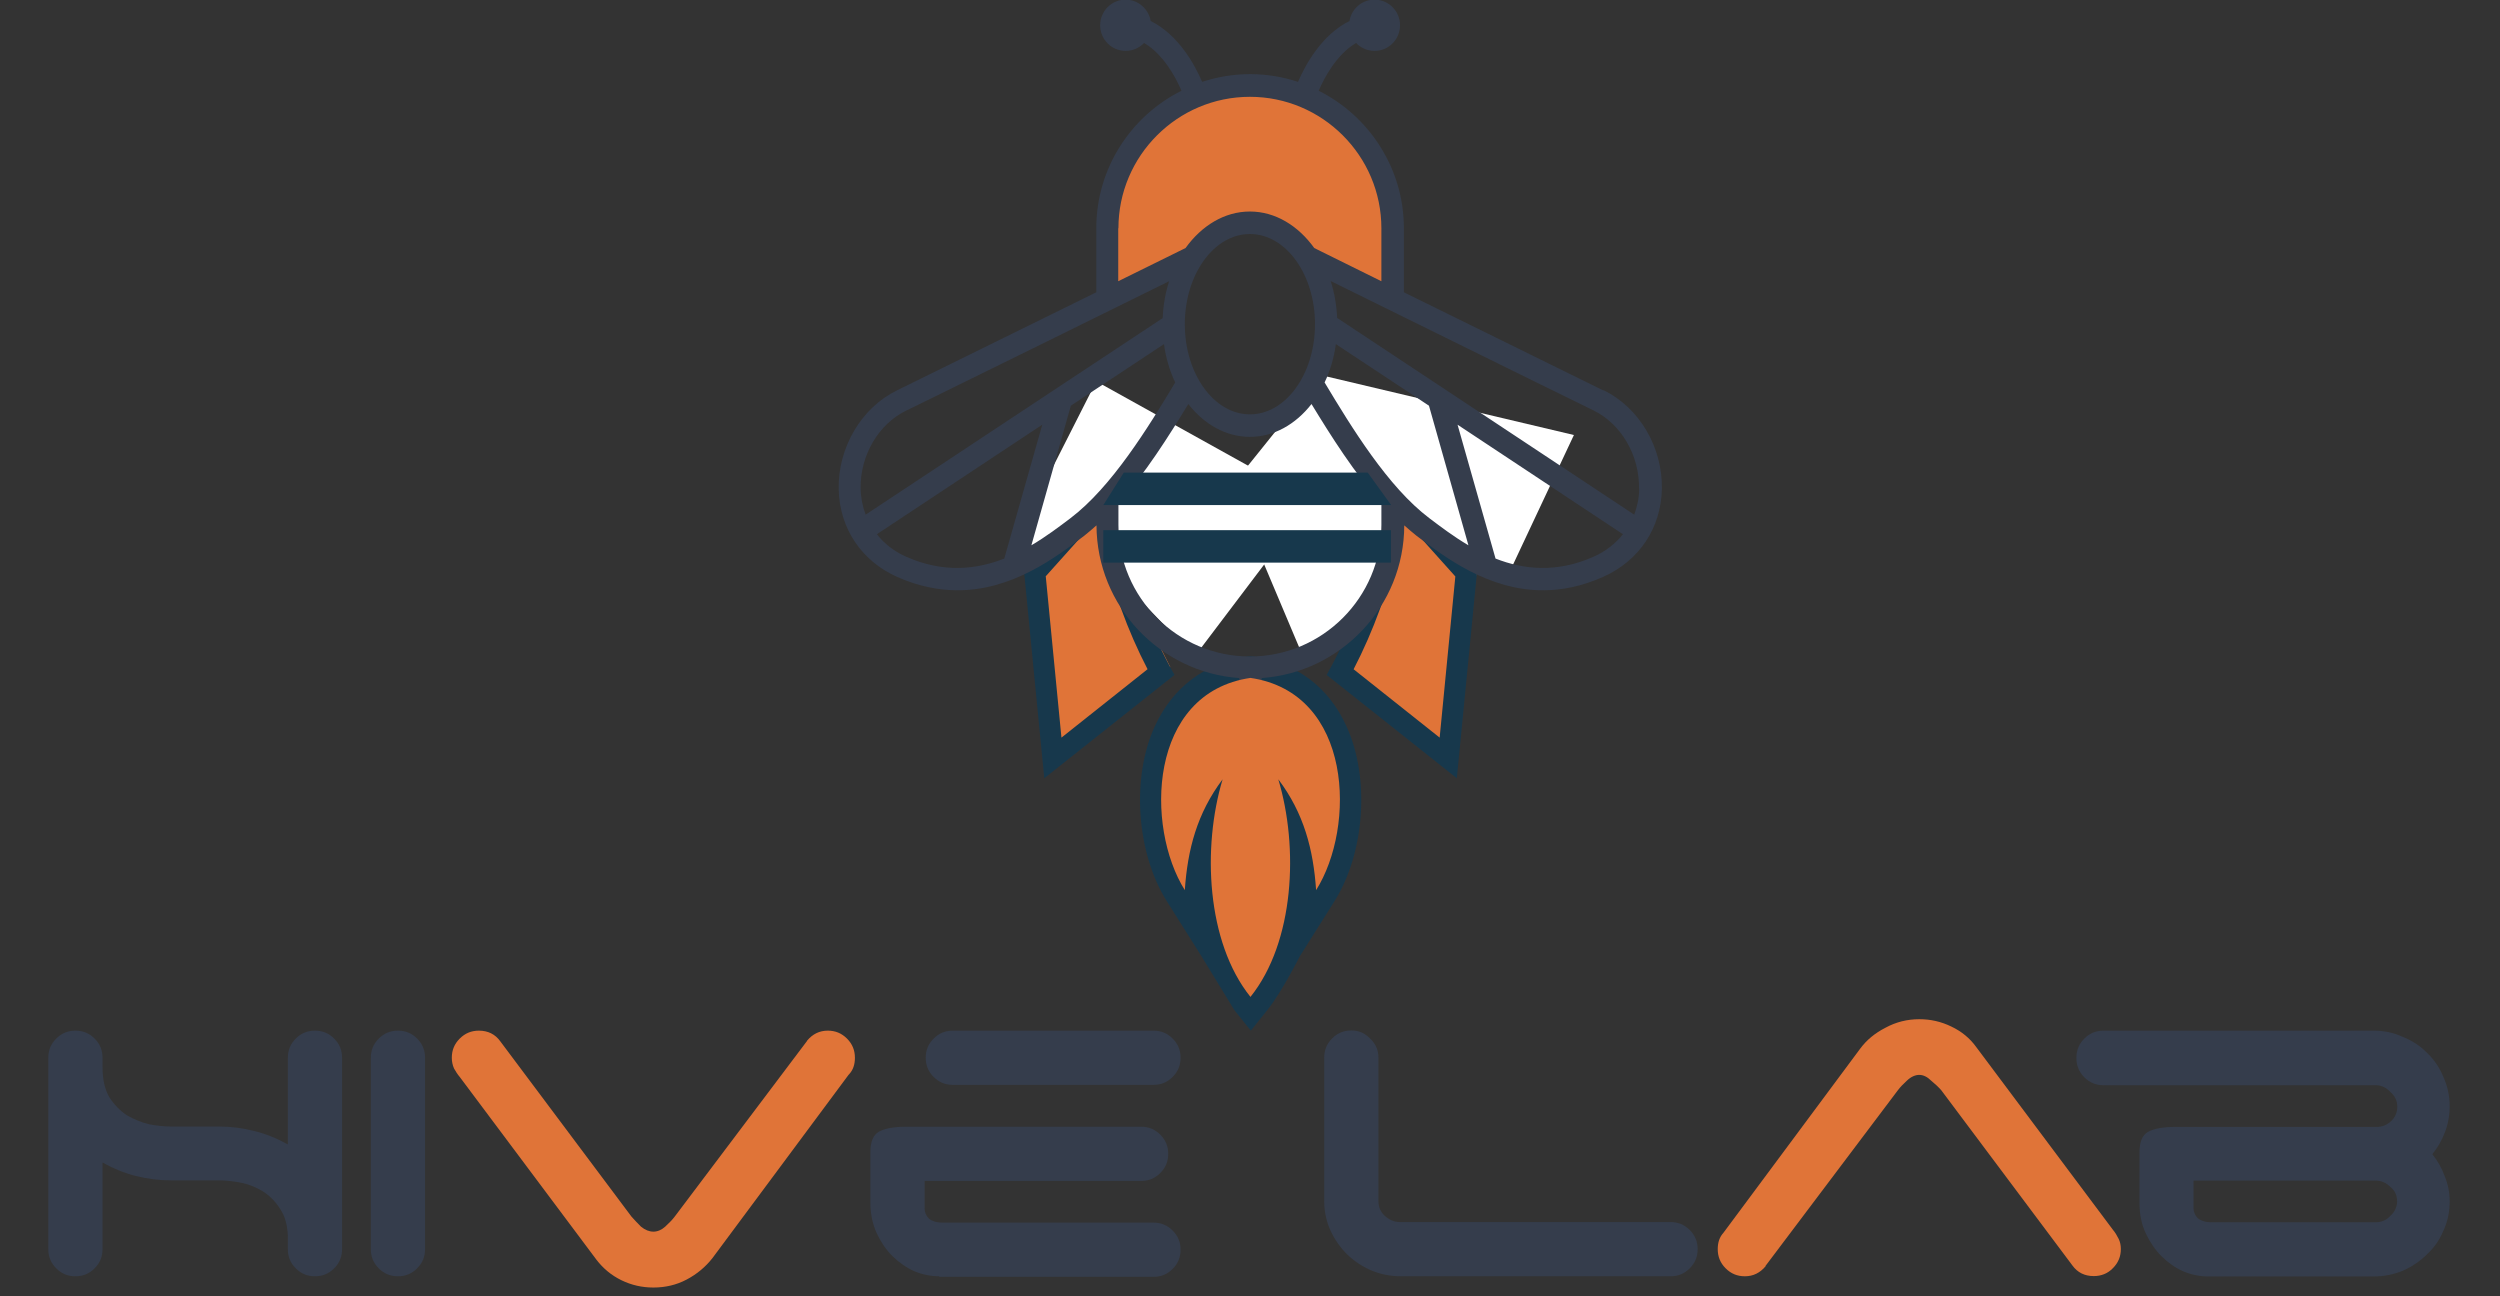 <?xml version="1.0" encoding="UTF-8"?>
<svg id="PRINT" xmlns="http://www.w3.org/2000/svg" version="1.1" viewBox="0 0 135.57 70.29">
  <rect x="0" y="0" width="135.57" height="70.29" fill="#333333" stroke="none"/>
  <!-- Generator: Adobe Illustrator 29.5.1, SVG Export Plug-In . SVG Version: 2.1.0 Build 141)  -->
  <defs>
    <style>
      .st0, .st1, .st2, .st3, .st4 {
        fill-rule: evenodd;
      }

      .st0, .st5, .st3, .st6, .st7, .st8 {
        fill: #353d4c;
      }

      .st1, .st9 {
        fill: #fff;
      }

      .st2, .st10 {
        fill: #23201e;
      }

      .st11 {
        fill: #5f81b2;
      }

      .st12, .st3, .st13, .st7 {
        stroke-width: .25px;
      }

      .st12, .st3, .st13, .st7, .st8 {
        stroke: #fff;
        stroke-miterlimit: 10;
      }

      .st12, .st4, .st14 {
        fill: #e07438;
      }

      .st13 {
        fill: #3d455c;
      }

      .st6 {
        display: none;
      }

      .st8 {
        stroke-width: .75px;
      }

      .st15 {
        fill: #17384c;
      }
    </style>
  </defs>
  <rect class="st5" x="-220.71" y="-291.96" width="160.29" height="108.58"/>
  <ellipse class="st9" cx="-256.99" cy="-183.38" rx="3.4" ry="4.64"/>
  <polygon class="st7" points="-1555.31 -263.36 -1586.3 -228.31 -1586.3 -210.97 -1554.38 -210.97 -1555.31 -263.36"/>
  <polygon class="st7" points="-1495.6 -265.19 -1496.53 -212.8 -1464.61 -212.8 -1464.61 -230.15 -1495.6 -265.19"/>
  <ellipse class="st9" cx="-1525.22" cy="-244.07" rx="32.7" ry="64.29"/>
  <path class="st4" d="M-1749.89-416.08h0s26.38,17.54,26.38,17.54l-1.4,50.48-2.38,2.13-40.16-22.82h0c-1.91,3.36-3.94,6.64-6.08,9.84l-50.73.12c-1.97-3.03-3.83-6.14-5.59-9.31h0s-41.46,23.82-41.46,23.82l-1.75-53.9.19-.13,25.94-17.43"/>
  <g id="CUSTOM-group">
    <g>
      <path class="st14" d="M-1727.46-610.83l-34.68-34.68s0,0,0,0c.59,2.75.89,5.59.89,8.48v21.69c0,10.55-3.03,20.83-8.64,29.64,2.05,11.36,11.99,19.84,23.8,19.84,23.43,0,35.2-28.4,18.63-44.97Z"/>
      <path class="st14" d="M-1840.93-637.03c0-2.89.32-5.74.94-8.52-.02.01-.03.03-.05.04l-34.68,34.68c-16.58,16.58-4.8,44.97,18.63,44.97,11.81,0,21.75-8.48,23.8-19.84-5.61-8.81-8.64-19.09-8.64-29.64v-21.69Z"/>
      <path class="st10" d="M-1785.21-701.13l2.9-6.77c2.91-6.8,9.58-11.19,16.97-11.19h0c2.69,0,4.85-2.22,4.76-4.93-.09-2.61-2.33-4.62-4.94-4.61-11.15.07-21.17,6.71-25.56,16.97l-3.96,9.24h1.61c2.86,0,5.62.45,8.22,1.28Z"/>
      <path class="st10" d="M-1836.84-719.09h0c7.4,0,14.06,4.39,16.97,11.19l2.9,6.77c2.59-.83,5.35-1.28,8.22-1.28h1.61l-3.96-9.24c-4.39-10.26-14.41-16.9-25.56-16.97-2.61-.02-4.85,2-4.94,4.61-.09,2.71,2.08,4.93,4.76,4.93Z"/>
      <path class="st14" d="M-1829.06-600.93h55.94c1.17-3.51,1.91-7.17,2.2-10.9h-60.34c.29,3.73,1.03,7.38,2.2,10.9Z"/>
      <path class="st10" d="M-1831.4-632.26h60.61v10.89h-60.61v-10.89Z"/>
      <path class="st10" d="M-1831.02-641.8h59.86c-1.26-7.96-5.6-14.88-11.77-19.5,4.27-3.2,7.03-8.3,7.03-14.04,0-9.67-7.87-17.54-17.54-17.54h-15.32c-9.67,0-17.54,7.87-17.54,17.54,0,5.73,2.77,10.84,7.03,14.04-6.17,4.63-10.51,11.55-11.77,19.5Z"/>
    </g>
  </g>
  <path class="st2" d="M-1780.46-587.28l-41.2.1c-4.08,16.24,4.21,38.34,4.21,38.34l9.6-4.83c2.1,16.13,10.38,34.99,10.38,34.99,4.78-13.06,6.09-36.4,6.09-36.4l10.66,6.15c2.83-15.06.25-38.35.25-38.35"/>
  <g id="CUSTOM-group1" data-name="CUSTOM-group">
    <g>
      <path class="st10" d="M-1785.21-474.93l2.9-6.77c2.91-6.8,9.58-11.19,16.97-11.19h0c2.69,0,4.85-2.22,4.76-4.93-.09-2.61-2.33-4.62-4.94-4.61-11.15.07-21.17,6.71-25.56,16.97l-3.96,9.24h1.61c2.86,0,5.62.45,8.22,1.28Z"/>
      <path class="st10" d="M-1836.84-492.89h0c7.4,0,14.06,4.39,16.97,11.19l2.9,6.77c2.59-.83,5.35-1.28,8.22-1.28h1.61l-3.96-9.24c-4.39-10.26-14.41-16.9-25.56-16.97-2.61-.02-4.85,2-4.94,4.61-.09,2.71,2.08,4.93,4.76,4.93Z"/>
      <path class="st9" d="M-1829.06-374.73h55.94c1.17-3.51,1.91-7.17,2.2-10.9h-60.34c.29,3.73,1.03,7.38,2.2,10.9Z"/>
      <path class="st10" d="M-1831.4-406.06h60.61v10.89h-60.61v-10.89Z"/>
      <path class="st10" d="M-1831.02-415.6h59.86c-1.26-7.96-5.6-14.88-11.77-19.5,4.27-3.2,7.03-8.3,7.03-14.04,0-9.67-7.87-17.54-17.54-17.54h-15.32c-9.67,0-17.54,7.87-17.54,17.54,0,5.73,2.77,10.84,7.03,14.04-6.17,4.63-10.51,11.55-11.77,19.5Z"/>
    </g>
  </g>
  <path class="st2" d="M-1780.46-361.08l-41.2.1c-4.08,16.24,4.21,38.34,4.21,38.34l9.6-4.83c2.1,16.13,10.38,34.99,10.38,34.99,4.78-13.06,6.09-36.4,6.09-36.4l10.66,6.15c2.83-15.06.25-38.35.25-38.35"/>
  <g id="CUSTOM-group2" data-name="CUSTOM-group">
    <g>
      <path class="st7" d="M-1317.12-474.93l2.9-6.77c2.91-6.8,9.58-11.19,16.97-11.19h0c2.69,0,4.85-2.22,4.76-4.93-.09-2.61-2.33-4.62-4.94-4.61-11.15.07-21.17,6.71-25.56,16.97l-3.96,9.24h1.61c2.86,0,5.62.45,8.22,1.28Z"/>
      <path class="st7" d="M-1368.76-492.89h0c7.4,0,14.06,4.39,16.97,11.19l2.9,6.77c2.59-.83,5.35-1.28,8.22-1.28h1.61l-3.96-9.24c-4.39-10.26-14.41-16.9-25.56-16.97-2.61-.02-4.85,2-4.94,4.61-.09,2.71,2.08,4.93,4.76,4.93Z"/>
      <path class="st14" d="M-1360.97-374.73h55.94c1.17-3.51,1.91-7.17,2.2-10.9h-60.34c.29,3.73,1.03,7.38,2.2,10.9Z"/>
      <path class="st5" d="M-1353.14-358.25h40.27c.84-2.53,1.38-5.16,1.58-7.84h-43.43c.21,2.68.74,5.31,1.58,7.84Z"/>
      <path class="st7" d="M-1363.31-406.06h60.61v10.89h-60.61v-10.89Z"/>
      <path class="st7" d="M-1362.93-415.6h59.86c-1.26-7.96-5.6-14.88-11.77-19.5,4.27-3.2,7.03-8.3,7.03-14.04,0-9.67-7.87-17.54-17.54-17.54h-15.32c-9.67,0-17.54,7.87-17.54,17.54,0,5.73,2.77,10.84,7.03,14.04-6.17,4.63-10.51,11.55-11.77,19.5Z"/>
    </g>
  </g>
  <g id="CUSTOM-group3" data-name="CUSTOM-group">
    <g>
      <path class="st7" d="M-1509.6-323.62l2.9-6.77c2.91-6.8,9.58-11.19,16.97-11.19h0c2.69,0,4.85-2.22,4.76-4.93-.09-2.61-2.33-4.62-4.94-4.61-11.15.07-21.17,6.71-25.56,16.97l-3.96,9.24h1.61c2.86,0,5.62.45,8.22,1.28Z"/>
      <path class="st7" d="M-1561.24-341.58h0c7.4,0,14.06,4.39,16.97,11.19l2.9,6.77c2.59-.83,5.35-1.28,8.22-1.28h1.61l-3.96-9.24c-4.39-10.26-14.41-16.9-25.56-16.97-2.61-.02-4.85,2-4.94,4.61-.09,2.71,2.08,4.93,4.76,4.93Z"/>
      <path class="st14" d="M-1553.45-223.42h55.94c1.17-3.51,1.91-7.17,2.2-10.9h-60.34c.29,3.73,1.03,7.38,2.2,10.9Z"/>
      <path class="st7" d="M-1555.79-254.75h60.61v10.89h-60.61v-10.89Z"/>
      <path class="st12" d="M-1555.41-264.29h59.86c-1.26-7.96-5.6-14.88-11.77-19.5,4.27-3.2,7.03-8.3,7.03-14.04,0-9.67-7.87-17.54-17.54-17.54h-15.32c-9.67,0-17.54,7.87-17.54,17.54,0,5.73,2.77,10.84,7.03,14.04-6.17,4.63-10.51,11.55-11.77,19.5Z"/>
    </g>
  </g>
  <g id="CUSTOM-group4" data-name="CUSTOM-group">
    <g>
      <path class="st10" d="M-2266.37-488.68l2.9-6.77c2.91-6.8,9.58-11.19,16.97-11.19h0c2.69,0,4.85-2.22,4.76-4.93-.09-2.61-2.33-4.62-4.94-4.61-11.15.07-21.17,6.71-25.56,16.97l-3.96,9.24h1.61c2.86,0,5.62.45,8.22,1.28Z"/>
      <path class="st10" d="M-2318-506.64h0c7.4,0,14.06,4.39,16.97,11.19l2.9,6.77c2.59-.83,5.35-1.28,8.22-1.28h1.61l-3.96-9.24c-4.39-10.26-14.41-16.9-25.56-16.97-2.61-.02-4.85,2-4.94,4.61-.09,2.71,2.08,4.93,4.76,4.93Z"/>
      <path class="st14" d="M-2310.22-388.48h55.94c1.17-3.51,1.91-7.17,2.2-10.9h-60.34c.29,3.73,1.03,7.38,2.2,10.9Z"/>
      <path class="st10" d="M-2312.56-419.81h60.61v10.89h-60.61v-10.89Z"/>
      <path class="st10" d="M-2312.18-429.34h59.86c-1.26-7.96-5.6-14.88-11.77-19.5,4.27-3.2,7.03-8.3,7.03-14.04,0-9.67-7.87-17.54-17.54-17.54h-15.32c-9.67,0-17.54,7.87-17.54,17.54,0,5.73,2.77,10.84,7.03,14.04-6.17,4.63-10.51,11.55-11.77,19.5Z"/>
    </g>
  </g>
  <path class="st2" d="M-2261.62-374.83l-41.2.1c-4.08,16.24,4.21,38.34,4.21,38.34l9.6-4.83c2.1,16.13,10.38,34.99,10.38,34.99,4.78-13.06,6.09-36.4,6.09-36.4l10.66,6.15c2.83-15.06.25-38.35.25-38.35"/>
  <g>
    <path class="st7" d="M-1309.08-353.14c3.82-10.78,7.62-21.51,11.5-32.49,1.53.86,2.85,1.61,4.2,2.35,5.47,2.99,10.94,5.98,16.43,8.95.51.28.76.54.76.99,0,5.76.05,11.52.09,17.28.04,4.95.08,9.89.12,14.84.04,4.35.07,8.7.1,13.06,0,.11-.03.22-.26.35-.4-1.06-.82-2.13-1.2-3.19-1.41-3.95-2.8-7.91-4.25-11.86-.17-.47-.62-.9-1.03-1.32-2.77-2.79-5.58-5.56-8.34-8.36-.46-.46-.96-.6-1.8-.59-5.38.02-10.76,0-16.32,0Z"/>
    <path class="st13" d="M-1389.82-328.04c-.02-1.52-.04-3.03-.05-4.55-.02-3.78-.04-7.56-.05-11.35-.03-7.27-.05-14.54-.09-21.8-.01-2.47-.02-4.95-.09-7.42-.01-.55.28-.91.93-1.26,4.18-2.25,8.34-4.52,12.5-6.78,2.41-1.31,4.82-2.62,7.23-3.93.17-.09.36-.17.67-.3,3.95,10.8,7.88,21.53,11.83,32.34-2.58,0-5.09,0-7.59,0-3.03,0-6.05-.03-9.08,0-.43,0-1.03.18-1.24.4-3,2.99-6.07,5.96-8.84,9.04-.97,1.08-1.2,2.43-1.65,3.67-1.12,3.08-2.17,6.18-3.24,9.27-.31.9-.64,1.8-.96,2.7-.09,0-.19-.02-.28-.02Z"/>
    <path class="st14" d="M-1315.59-341.32c-.81,4.51-2.89,8.85-5.14,13.15-3.12,5.98-6.83,11.81-10.85,17.57-.33.47-.67.93-1.14,1.59-.04-.05-.07-.11-.11-.16v-20.45c.11-.08.21-.13.25-.2,2.54-3.75,5.06-7.52,6.16-11.57.25-.93.29-2.05-.3-2.88-1.11-1.57-3.56-2.46-6.11-2.44v-7.41c1.76-.04,3.56.1,5.39.46,3.25.63,5.93,1.83,8.27,3.38,1.74,1.15,3.49,2.34,3.63,4.01.15,1.65.24,3.32-.05,4.95Z"/>
    <path class="st14" d="M-1339.83-341.91c1.29,4.32,3.92,8.34,6.76,12.45.09-.07.17-.11.24-.15v20.45c-1.33-1.96-2.6-3.75-3.75-5.56-2.09-3.29-4.18-6.58-6.14-9.9-2.95-4.98-5.61-10.04-7.16-15.28-.57-1.95-.76-3.96-.72-5.95.02-.85.84-1.79,1.68-2.52,2.1-1.81,4.77-3.28,7.95-4.3,2.64-.85,5.35-1.37,8.15-1.44v7.41c-1.06.01-2.14.17-3.14.52-3.45,1.18-4.46,2.26-3.86,4.27Z"/>
  </g>
  <g id="g948">
    <path id="path944" class="st7" d="M-2353.73-238.07c-13.3,4.44-18.05,25.91-18.05,49.54,0,0,10.87-11.77,18.05-11.77,7.18,0,18.05,11.77,18.05,11.77,0-23.63-4.75-45.1-18.05-49.54ZM-2379.3-194.53c-4.6,4.67-7.8,9.84-9.86,15.43v22.48l10.02-10.67-.16-27.24ZM-2328.17-194.53l-.16,27.24,10.02,10.67v-22.48c-2.07-5.59-5.26-10.77-9.86-15.43ZM-2353.73-193.6c-8.12,2.18-14.18,8.25-17.63,14.23v64c5.7-4.76,10.96-8.56,17.63-9.51,6.67.96,11.93,4.75,17.63,9.51v-64c-3.46-5.98-9.51-12.05-17.63-14.23ZM-2379.62-156.09l-30.99,35.04v17.35h31.92l-.93-52.39ZM-2327.85-156.09l-.93,52.39h31.92v-17.35l-30.99-35.04ZM-2353.73-117.05c-5.72.74-11.43,3.74-17.15,8v16.64c5.7-3.87,11.39-7.64,17.15-8.33,5.75.68,11.45,4.45,17.15,8.33v-16.64c-5.72-4.26-11.43-7.26-17.15-8ZM-2389.07-96.14v12.77l9.8,10.1-.05-22.87h-9.75ZM-2328.15-96.14l-.05,22.87,9.8-10.1v-12.77h-9.75ZM-2353.73-84.57c-16.65,2.42-17.1,24.17-10.66,34.39.45-6.57,1.97-12.44,6.13-17.94-3.3,11.02-2.63,26.36,4.52,35.25,7.15-8.89,7.83-24.22,4.52-35.25,4.16,5.5,5.68,11.37,6.13,17.94,6.44-10.22,5.99-31.97-10.66-34.39Z"/>
    <path id="path946" class="st7" d="M-2377.09-221.34c-.64.15-1.27.31-1.9.47l2.49,7.07-.59-7.54ZM-2330.38-221.34l-.59,7.54,2.49-7.07c-.63-.16-1.27-.32-1.9-.47h0ZM-2388.7-217.83c-2.02.75-4.01,1.56-5.98,2.43l9.72,12.12,1.23-1.73-4.98-12.82ZM-2318.77-217.83l-4.98,12.82,1.23,1.73,9.72-12.12c-1.97-.87-3.96-1.68-5.98-2.43ZM-2297.34-206.86l-16.56,17.2,1.56,1.28,19.63-15.18c-1.51-1.14-3.05-2.25-4.63-3.3ZM-2410.13-206.86c-1.57,1.06-3.11,2.16-4.63,3.3l19.63,15.18,1.56-1.28-16.56-17.2ZM-2409.83-191.14l-4.83,5.21,15.08,6.62-10.25-11.83ZM-2297.64-191.14l-10.25,11.83,15.08-6.62-4.83-5.21ZM-2431.31-187.82c-1.66,1.97-3.25,4.01-4.75,6.1l34.3,18.35.9-1.65-30.45-22.8ZM-2276.16-187.82l-30.45,22.8.9,1.65,34.3-18.35c-1.51-2.09-3.09-4.13-4.75-6.1h0ZM-2264.6-170.9l-44.03,21.15,1.16,1.57,46.43-15.56c-1.09-2.43-2.28-4.82-3.56-7.17h0ZM-2442.87-170.9c-1.28,2.34-2.47,4.73-3.56,7.16l46.43,15.56,1.16-1.57-44.03-21.15ZM-2450.43-153.41c-.84,2.56-1.57,5.16-2.21,7.78l43.1,7.78.67-1.93-41.56-13.62ZM-2257.04-153.41l-41.56,13.62.67,1.93,43.1-7.78c-.64-2.62-1.37-5.22-2.21-7.78ZM-2454.59-135.32c-.39,2.81-.66,5.64-.82,8.47l35.71,1.5,1.3-3.52-36.2-6.45ZM-2252.88-135.32l-36.2,6.45,1.3,3.52,35.71-1.5c-.16-2.83-.43-5.66-.81-8.47h0ZM-2455.53-118.24c.08,2.78.26,5.55.56,8.31l34.62-2.2.28-4.46-35.46-1.65ZM-2251.94-118.24l-35.46,1.65.28,4.46,34.62,2.2c.3-2.76.49-5.53.56-8.31ZM-2453.96-102.87c.54,3.06,1.22,6.08,2.04,9.08l31.83-4.07v-4.24l-33.87-.77ZM-2253.51-102.87l-33.87.77v4.24l31.83,4.07c.81-2.99,1.49-6.02,2.04-9.08ZM-2397.2-92.53l-52.27,6.49c1.06,2.96,2.25,5.87,3.58,8.72l48.88-12.02-.19-3.2ZM-2310.27-92.53l-.19,3.2,48.88,12.02c1.32-2.85,2.52-5.76,3.58-8.72l-52.27-6.49ZM-2393.28-77.99l-48.56,8.51c1.69,2.95,3.53,5.82,5.5,8.59l43.06-17.1ZM-2314.19-77.99l43.06,17.1c1.97-2.77,3.81-5.63,5.5-8.59l-48.56-8.51ZM-2380.71-68.83l-50.56,14.47c2.72,3.23,5.64,6.29,8.73,9.16l41.83-23.63ZM-2326.76-68.83l41.83,23.63c3.09-2.87,6.01-5.93,8.73-9.16l-50.56-14.47ZM-2378.87-63.9l-36.21,24.98c17.49,13.35,38.78,20.64,60.7,20.79l-17.93-34.95-6.55-10.81ZM-2328.6-63.9l-6.55,10.81-17.93,34.95c21.92-.14,43.2-7.43,60.7-20.79l-36.21-24.98Z"/>
  </g>
  <g id="g9481" data-name="g948">
    <path id="path9441" data-name="path944" class="st7" d="M-1564.92-208.21v12.77l9.8,10.1-.05-22.87h-9.75ZM-1496.99-208.21l-.05,22.87,9.8-10.1v-12.77h-9.75Z"/>
  </g>
  <path class="st14" d="M-1525.48-196.78c-16.65,2.42-17.1,24.17-10.66,34.39.45-6.57,1.97-12.44,6.13-17.94-3.3,11.02-2.63,26.36,4.52,35.25,7.15-8.89,7.83-24.22,4.52-35.25,4.16,5.5,5.68,11.37,6.13,17.94,6.44-10.22,5.99-31.97-10.66-34.39Z"/>
  <path class="st7" d="M-1525.48-217.41c-5.72.74-11.43,3.74-17.15,8v16.64c5.7-3.87,11.39-7.64,17.15-8.33,5.75.68,11.45,4.45,17.15,8.33v-16.64c-5.72-4.26-11.43-7.26-17.15-8Z"/>
  <g>
    <g id="g1">
      <path id="text2682" class="st12" d="M-1599.5-128.6c0,1.52-.53,2.81-1.59,3.87-1.06,1.06-2.35,1.59-3.87,1.59s-2.81-.53-3.87-1.59-1.59-2.35-1.59-3.87v-2.62c-.08-2.28-.61-4.14-1.59-5.58-.99-1.52-2.16-2.69-3.53-3.53-1.37-.84-2.85-1.4-4.44-1.71-1.59-.3-3.04-.46-4.33-.46h-39.51c-2.35,0-4.74-.3-7.17-.91-2.35-.61-4.59-1.52-6.72-2.73v17.54c0,1.52-.53,2.81-1.59,3.87s-2.35,1.59-3.87,1.59-2.81-.53-3.87-1.59c-1.06-1.06-1.59-2.35-1.59-3.87v-38.72c0-1.52.53-2.81,1.59-3.87,1.06-1.06,2.35-1.59,3.87-1.59s2.81.53,3.87,1.59c1.06,1.06,1.59,2.35,1.59,3.87v1.94c0,2.43.46,4.44,1.37,6.04.99,1.52,2.16,2.73,3.53,3.64,1.44.84,2.96,1.44,4.55,1.82,1.59.3,3.07.46,4.44.46h39.51c2.35,0,4.71.3,7.06.91,2.43.61,4.71,1.52,6.83,2.73v-17.54c0-1.52.53-2.81,1.59-3.87,1.06-1.06,2.35-1.59,3.87-1.59s2.81.53,3.87,1.59c1.06,1.06,1.59,2.35,1.59,3.87v38.72ZM-1577.07-128.6c0,1.52-.53,2.81-1.59,3.87-1.06,1.06-2.35,1.59-3.87,1.59s-2.81-.53-3.87-1.59c-1.06-1.06-1.59-2.35-1.59-3.87v-38.72c0-1.52.53-2.81,1.59-3.87,1.06-1.06,2.35-1.59,3.87-1.59s2.81.53,3.87,1.59c1.06,1.06,1.59,2.35,1.59,3.87v38.72ZM-1472.76-167.31c0-1.52.53-2.81,1.59-3.87,1.06-1.06,2.35-1.59,3.87-1.59h80.73c1.52,0,2.81.53,3.87,1.59,1.06,1.06,1.59,2.35,1.59,3.87s-.53,2.81-1.59,3.87c-1.06,1.06-2.35,1.59-3.87,1.59h-80.73c-1.52,0-2.81-.53-3.87-1.59s-1.59-2.35-1.59-3.87h0ZM-1458.87-123.13c-1.67,0-3.34-.34-5.01-1.02-1.67-.76-3.15-1.78-4.44-3.07s-2.35-2.85-3.19-4.67c-.84-1.82-1.25-3.87-1.25-6.15v-10.25c0-2.05.57-3.42,1.71-4.1,1.21-.68,3.07-1.02,5.58-1.02h76.41c1.52,0,2.81.53,3.87,1.59,1.06,1.06,1.59,2.35,1.59,3.87s-.53,2.81-1.59,3.87c-1.06,1.06-2.35,1.59-3.87,1.59h-72.76v5.58c0,.76.3,1.44.91,2.05.68.53,1.56.8,2.62.8h71.74c1.52,0,2.81.53,3.87,1.59,1.06,1.06,1.59,2.35,1.59,3.87s-.53,2.81-1.59,3.87c-1.06,1.06-2.35,1.59-3.87,1.59h-72.31Z"/>
    </g>
    <path id="text2686" class="st12" d="M-1673.06-63.69c-2.13,0-4.14-.38-6.04-1.14-1.9-.84-3.57-1.94-5.01-3.3-1.37-1.37-2.47-2.96-3.3-4.78-.84-1.82-1.25-3.8-1.25-5.92v-29.04c0-1.52.53-2.81,1.59-3.87,1.06-1.06,2.35-1.59,3.87-1.59s2.69.53,3.76,1.59c1.14,1.06,1.71,2.35,1.71,3.87v29.04c0,1.14.42,2.13,1.25,2.96.91.84,1.94,1.25,3.07,1.25h90.87c1.52,0,2.81.53,3.87,1.59,1.06,1.06,1.59,2.35,1.59,3.87,0,1.52-.53,2.81-1.59,3.87s-2.35,1.59-3.87,1.59h-90.53Z"/>
    <path class="st12" d="M-1384.63-88.4c1.06-1.29,1.9-2.73,2.51-4.33.68-1.67,1.02-3.45,1.02-5.35,0-2.13-.42-4.1-1.25-5.92-.76-1.9-1.86-3.53-3.3-4.9-1.37-1.37-3-2.43-4.9-3.19-1.82-.84-3.8-1.25-5.92-1.25h-68.21c-1.52,0-2.81.53-3.87,1.59-1.06,1.06-1.59,2.35-1.59,3.87h0c0,1.52.53,2.81,1.59,3.87s2.35,1.59,3.87,1.59h68.66c1.14,0,2.13.46,2.96,1.37.91.84,1.37,1.82,1.37,2.96,0,1.21-.42,2.2-1.25,2.96-.84.76-1.82,1.14-2.96,1.14h-66.96c-2.51,0-4.36.34-5.58,1.02-1.14.68-1.71,2.05-1.71,4.1v10.25c0,2.28.42,4.33,1.25,6.15.84,1.82,1.9,3.38,3.19,4.67,1.29,1.29,2.77,2.32,4.44,3.07,1.67.68,3.34,1.02,5.01,1.02h59.78c2.13,0,4.1-.38,5.92-1.14,1.9-.84,3.53-1.94,4.9-3.3,1.44-1.37,2.54-2.96,3.3-4.78.84-1.82,1.25-3.8,1.25-5.92,0-1.82-.34-3.53-1.02-5.12-.61-1.67-1.44-3.15-2.51-4.44ZM-1393.05-75.88c-.84.84-1.82,1.25-2.96,1.25h-59.67c-1.06,0-1.94-.27-2.62-.8-.61-.61-.91-1.29-.91-2.05v-5.58h63.2c1.14,0,2.13.42,2.96,1.25.91.76,1.37,1.75,1.37,2.96,0,1.14-.46,2.13-1.37,2.96Z"/>
    <path class="st7" d="M-1493.83-170.73c1.14-1.37,2.54-2.05,4.21-2.05,1.52,0,2.81.53,3.87,1.59,1.06,1.06,1.59,2.35,1.59,3.87,0,1.37-.38,2.47-1.14,3.3l-.11.11-27.56,37.12c-1.37,1.75-3.11,3.19-5.24,4.33-2.05,1.06-4.29,1.59-6.72,1.59-2.28,0-4.44-.49-6.49-1.48-1.97-.99-3.64-2.35-5.01-4.1l-27.67-37.01c-.46-.53-.84-1.1-1.14-1.71-.3-.68-.46-1.4-.46-2.16,0-1.52.53-2.81,1.59-3.87,1.06-1.06,2.35-1.59,3.87-1.59,1.82,0,3.26.72,4.33,2.16l26.53,35.41c.53.61,1.18,1.29,1.94,2.05.84.68,1.67,1.02,2.51,1.02s1.63-.34,2.39-1.02c.84-.76,1.48-1.44,1.94-2.05l26.76-35.53Z"/>
    <path class="st7" d="M-1556-65.74c-1.14,1.37-2.54,2.05-4.21,2.05-1.52,0-2.81-.53-3.87-1.59-1.06-1.06-1.59-2.35-1.59-3.87,0-1.37.38-2.47,1.14-3.3l27.67-37.24c1.29-1.75,3-3.15,5.12-4.21,2.13-1.14,4.4-1.71,6.83-1.71,2.28,0,4.44.49,6.49,1.48,2.05.99,3.72,2.35,5.01,4.1l27.67,37.01c.46.53.84,1.14,1.14,1.82.3.61.46,1.29.46,2.05,0,1.52-.53,2.81-1.59,3.87-1.06,1.06-2.35,1.59-3.87,1.59-1.82,0-3.26-.72-4.33-2.16l-26.53-35.41c-.53-.61-1.21-1.25-2.05-1.94-.76-.76-1.56-1.14-2.39-1.14s-1.67.38-2.51,1.14c-.76.68-1.37,1.33-1.82,1.94l-26.76,35.53Z"/>
  </g>
  <g>
    <polygon class="st7" points="-1805.95 86.05 -1829.16 112.29 -1829.16 125.28 -1805.26 125.28 -1805.95 86.05"/>
    <polygon class="st7" points="-1761.25 84.68 -1761.94 123.91 -1738.04 123.91 -1738.04 110.92 -1761.25 84.68"/>
    <ellipse class="st9" cx="-1783.42" cy="100.49" rx="27.46" ry="53.99"/>
    <g id="CUSTOM-group5" data-name="CUSTOM-group">
      <g>
        <path class="st7" d="M-1771.73,40.92l2.17-5.07c2.18-5.09,7.17-8.38,12.71-8.38h0c2.01,0,3.64-1.66,3.57-3.69-.06-1.95-1.74-3.46-3.7-3.45-8.35.05-15.85,5.03-19.14,12.71l-2.97,6.92h1.21c2.14,0,4.21.34,6.15.96Z"/>
        <path class="st7" d="M-1810.4,27.47h0c5.54,0,10.53,3.29,12.71,8.38l2.17,5.07c1.94-.62,4.01-.96,6.15-.96h1.21l-2.97-6.92c-3.29-7.68-10.79-12.66-19.14-12.71-1.95-.01-3.63,1.5-3.7,3.45-.07,2.03,1.55,3.69,3.57,3.69Z"/>
        <path class="st14" d="M-1804.57,115.95h41.89c.88-2.63,1.43-5.37,1.65-8.16h-45.18c.22,2.79.77,5.53,1.65,8.16Z"/>
        <path class="st7" d="M-1806.32,92.49h45.39v8.16h-45.39v-8.16Z"/>
        <path class="st12" d="M-1806.04,85.35h44.83c-.94-5.96-4.19-11.14-8.81-14.6,3.2-2.4,5.27-6.22,5.27-10.51,0-7.24-5.89-13.13-13.13-13.13h-11.47c-7.24,0-13.13,5.89-13.13,13.13,0,4.29,2.07,8.11,5.27,10.51-4.62,3.46-7.87,8.65-8.81,14.6Z"/>
      </g>
    </g>
    <g id="g9482" data-name="g948">
      <path id="path9442" data-name="path944" class="st7" d="M-1813.15,127.34v9.56l7.34,7.57-.04-17.13h-7.3ZM-1762.29,127.34l-.04,17.13,7.34-7.57v-9.56h-7.3Z"/>
    </g>
    <path class="st14" d="M-1783.62,135.91c-12.47,1.81-12.8,18.1-7.98,25.75.34-4.92,1.47-9.31,4.59-13.43-2.47,8.25-1.97,19.74,3.39,26.39,5.35-6.66,5.86-18.14,3.39-26.39,3.12,4.12,4.25,8.51,4.59,13.43,4.82-7.65,4.49-23.94-7.98-25.75Z"/>
    <path class="st7" d="M-1783.62,120.45c-4.28.55-8.56,2.8-12.84,5.99v12.46c4.27-2.9,8.53-5.72,12.84-6.24,4.31.51,8.58,3.34,12.84,6.24v-12.46c-4.28-3.19-8.56-5.44-12.84-5.99Z"/>
  </g>
  <g>
    <g id="g11" data-name="g1">
      <path id="text26821" data-name="text2682" class="st12" d="M-1604.61,289.57c0,1.52-.53,2.81-1.59,3.87-1.06,1.06-2.35,1.59-3.87,1.59s-2.81-.53-3.87-1.59-1.59-2.35-1.59-3.87v-2.62c-.08-2.28-.61-4.14-1.59-5.58-.99-1.52-2.16-2.69-3.53-3.53-1.37-.84-2.85-1.4-4.44-1.71-1.59-.3-3.04-.46-4.33-.46h-39.51c-2.35,0-4.74-.3-7.17-.91-2.35-.61-4.59-1.52-6.72-2.73v17.54c0,1.52-.53,2.81-1.59,3.87s-2.35,1.59-3.87,1.59-2.81-.53-3.87-1.59c-1.06-1.06-1.59-2.35-1.59-3.87v-38.72c0-1.52.53-2.81,1.59-3.87,1.06-1.06,2.35-1.59,3.87-1.59s2.81.53,3.87,1.59c1.06,1.06,1.59,2.35,1.59,3.87v1.94c0,2.43.46,4.44,1.37,6.04.99,1.52,2.16,2.73,3.53,3.64,1.44.84,2.96,1.44,4.55,1.82,1.59.3,3.07.46,4.44.46h39.51c2.35,0,4.71.3,7.06.91,2.43.61,4.71,1.52,6.83,2.73v-17.54c0-1.52.53-2.81,1.59-3.87,1.06-1.06,2.35-1.59,3.87-1.59s2.81.53,3.87,1.59c1.06,1.06,1.59,2.35,1.59,3.87v38.72ZM-1582.18,289.57c0,1.52-.53,2.81-1.59,3.87-1.06,1.06-2.35,1.59-3.87,1.59s-2.81-.53-3.87-1.59c-1.06-1.06-1.59-2.35-1.59-3.87v-38.72c0-1.52.53-2.81,1.59-3.87,1.06-1.06,2.35-1.59,3.87-1.59s2.81.53,3.87,1.59c1.06,1.06,1.59,2.35,1.59,3.87v38.72ZM-1477.87,250.85c0-1.52.53-2.81,1.59-3.87,1.06-1.06,2.35-1.59,3.87-1.59h80.73c1.52,0,2.81.53,3.87,1.59,1.06,1.06,1.59,2.35,1.59,3.87s-.53,2.81-1.59,3.87c-1.06,1.06-2.35,1.59-3.87,1.59h-80.73c-1.52,0-2.81-.53-3.87-1.59s-1.59-2.35-1.59-3.87h0ZM-1463.98,295.04c-1.67,0-3.34-.34-5.01-1.02-1.67-.76-3.15-1.78-4.44-3.07s-2.35-2.85-3.19-4.67c-.84-1.82-1.25-3.87-1.25-6.15v-10.25c0-2.05.57-3.42,1.71-4.1,1.21-.68,3.07-1.02,5.58-1.02h76.41c1.52,0,2.81.53,3.87,1.59,1.06,1.06,1.59,2.35,1.59,3.87s-.53,2.81-1.59,3.87c-1.06,1.06-2.35,1.59-3.87,1.59h-72.76v5.58c0,.76.3,1.44.91,2.05.68.53,1.56.8,2.62.8h71.74c1.52,0,2.81.53,3.87,1.59,1.06,1.06,1.59,2.35,1.59,3.87s-.53,2.81-1.59,3.87c-1.06,1.06-2.35,1.59-3.87,1.59h-72.31Z"/>
    </g>
    <path id="text26861" data-name="text2686" class="st12" d="M-1678.17,354.48c-2.13,0-4.14-.38-6.04-1.14-1.9-.84-3.57-1.94-5.01-3.3-1.37-1.37-2.47-2.96-3.3-4.78-.84-1.82-1.25-3.8-1.25-5.92v-29.04c0-1.52.53-2.81,1.59-3.87,1.06-1.06,2.35-1.59,3.87-1.59s2.69.53,3.76,1.59c1.14,1.06,1.71,2.35,1.71,3.87v29.04c0,1.14.42,2.13,1.25,2.96.91.84,1.94,1.25,3.07,1.25h90.87c1.52,0,2.81.53,3.87,1.59,1.06,1.06,1.59,2.35,1.59,3.87,0,1.52-.53,2.81-1.59,3.87s-2.35,1.59-3.87,1.59h-90.53Z"/>
    <path class="st12" d="M-1389.74,329.77c1.06-1.29,1.9-2.73,2.51-4.33.68-1.67,1.02-3.45,1.02-5.35,0-2.13-.42-4.1-1.25-5.92-.76-1.9-1.86-3.53-3.3-4.9-1.37-1.37-3-2.43-4.9-3.19-1.82-.84-3.8-1.25-5.92-1.25h-68.21c-1.52,0-2.81.53-3.87,1.59-1.06,1.06-1.59,2.35-1.59,3.87h0c0,1.52.53,2.81,1.59,3.87s2.35,1.59,3.87,1.59h68.66c1.14,0,2.13.46,2.96,1.37.91.84,1.37,1.82,1.37,2.96,0,1.21-.42,2.2-1.25,2.96-.84.76-1.82,1.14-2.96,1.14h-66.96c-2.51,0-4.36.34-5.58,1.02-1.14.68-1.71,2.05-1.71,4.1v10.25c0,2.28.42,4.33,1.25,6.15.84,1.82,1.9,3.38,3.19,4.67,1.29,1.29,2.77,2.32,4.44,3.07,1.67.68,3.34,1.02,5.01,1.02h59.78c2.13,0,4.1-.38,5.92-1.14,1.9-.84,3.53-1.94,4.9-3.3,1.44-1.37,2.54-2.96,3.3-4.78.84-1.82,1.25-3.8,1.25-5.92,0-1.82-.34-3.53-1.02-5.12-.61-1.67-1.44-3.15-2.51-4.44ZM-1398.16,342.29c-.84.84-1.82,1.25-2.96,1.25h-59.67c-1.06,0-1.94-.27-2.62-.8-.61-.61-.91-1.29-.91-2.05v-5.58h63.2c1.14,0,2.13.42,2.96,1.25.91.76,1.37,1.75,1.37,2.96,0,1.14-.46,2.13-1.37,2.96Z"/>
    <path class="st7" d="M-1498.94,247.44c1.14-1.37,2.54-2.05,4.21-2.05,1.52,0,2.81.53,3.87,1.59,1.06,1.06,1.59,2.35,1.59,3.87,0,1.37-.38,2.47-1.14,3.3l-.11.11-27.56,37.12c-1.37,1.75-3.11,3.19-5.24,4.33-2.05,1.06-4.29,1.59-6.72,1.59-2.28,0-4.44-.49-6.49-1.48-1.97-.99-3.64-2.35-5.01-4.1l-27.67-37.01c-.46-.53-.84-1.1-1.14-1.71-.3-.68-.46-1.4-.46-2.16,0-1.52.53-2.81,1.59-3.87,1.06-1.06,2.35-1.59,3.87-1.59,1.82,0,3.26.72,4.33,2.16l26.53,35.41c.53.61,1.18,1.29,1.94,2.05.84.68,1.67,1.02,2.51,1.02s1.63-.34,2.39-1.02c.84-.76,1.48-1.44,1.94-2.05l26.76-35.53Z"/>
    <path class="st7" d="M-1561.11,352.43c-1.14,1.37-2.54,2.05-4.21,2.05-1.52,0-2.81-.53-3.87-1.59-1.06-1.06-1.59-2.35-1.59-3.87,0-1.37.38-2.47,1.14-3.3l27.67-37.24c1.29-1.75,3-3.15,5.12-4.21,2.13-1.14,4.4-1.71,6.83-1.71,2.28,0,4.44.49,6.49,1.48,2.05.99,3.72,2.35,5.01,4.1l27.67,37.01c.46.53.84,1.14,1.14,1.82.3.61.46,1.29.46,2.05,0,1.52-.53,2.81-1.59,3.87-1.06,1.06-2.35,1.59-3.87,1.59-1.82,0-3.26-.72-4.33-2.16l-26.53-35.41c-.53-.61-1.21-1.25-2.05-1.94-.76-.76-1.56-1.14-2.39-1.14s-1.67.38-2.51,1.14c-.76.68-1.37,1.33-1.82,1.94l-26.76,35.53Z"/>
  </g>
  <g id="g12" data-name="g1">
    <path id="text26822" data-name="text2682" class="st12" d="M-1577.66,130.5c0,1.52-.53,2.81-1.59,3.87-1.06,1.06-2.35,1.59-3.87,1.59s-2.81-.53-3.87-1.59-1.59-2.35-1.59-3.87v-2.62c-.08-2.28-.61-4.14-1.59-5.58-.99-1.52-2.16-2.69-3.53-3.53-1.37-.84-2.85-1.4-4.44-1.71-1.59-.3-3.04-.46-4.33-.46h-39.51c-2.35,0-4.74-.3-7.17-.91-2.35-.61-4.59-1.52-6.72-2.73v17.54c0,1.52-.53,2.81-1.59,3.87s-2.35,1.59-3.87,1.59-2.81-.53-3.87-1.59c-1.06-1.06-1.59-2.35-1.59-3.87v-38.72c0-1.52.53-2.81,1.59-3.87,1.06-1.06,2.35-1.59,3.87-1.59s2.81.53,3.87,1.59c1.06,1.06,1.59,2.35,1.59,3.87v1.94c0,2.43.46,4.44,1.37,6.04.99,1.52,2.16,2.73,3.53,3.64,1.44.84,2.96,1.44,4.55,1.82,1.59.3,3.07.46,4.44.46h39.51c2.35,0,4.71.3,7.06.91,2.43.61,4.71,1.52,6.83,2.73v-17.54c0-1.52.53-2.81,1.59-3.87,1.06-1.06,2.35-1.59,3.87-1.59s2.81.53,3.87,1.59c1.06,1.06,1.59,2.35,1.59,3.87v38.72ZM-1555.23,130.5c0,1.52-.53,2.81-1.59,3.87-1.06,1.06-2.35,1.59-3.87,1.59s-2.81-.53-3.87-1.59c-1.06-1.06-1.59-2.35-1.59-3.87v-38.72c0-1.52.53-2.81,1.59-3.87,1.06-1.06,2.35-1.59,3.87-1.59s2.81.53,3.87,1.59c1.06,1.06,1.59,2.35,1.59,3.87v38.72ZM-1471.99,88.37c1.14-1.37,2.54-2.05,4.21-2.05,1.52,0,2.81.53,3.87,1.59,1.06,1.06,1.59,2.35,1.59,3.87,0,1.37-.38,2.47-1.14,3.3l-.11.11-27.56,37.12c-1.37,1.75-3.11,3.19-5.24,4.33-2.05,1.06-4.29,1.59-6.72,1.59-2.28,0-4.44-.49-6.49-1.48-1.97-.99-3.64-2.35-5.01-4.1l-27.67-37.01c-.46-.53-.84-1.1-1.14-1.71-.3-.68-.46-1.4-.46-2.16,0-1.52.53-2.81,1.59-3.87,1.06-1.06,2.35-1.59,3.87-1.59,1.82,0,3.26.72,4.33,2.16l26.53,35.41c.53.61,1.18,1.29,1.94,2.05.84.68,1.67,1.02,2.51,1.02s1.63-.34,2.39-1.02c.84-.76,1.48-1.44,1.94-2.05l26.76-35.53ZM-1450.92,91.78c0-1.52.53-2.81,1.59-3.87,1.06-1.06,2.35-1.59,3.87-1.59h80.73c1.52,0,2.81.53,3.87,1.59,1.06,1.06,1.59,2.35,1.59,3.87s-.53,2.81-1.59,3.87c-1.06,1.06-2.35,1.59-3.87,1.59h-80.73c-1.52,0-2.81-.53-3.87-1.59s-1.59-2.35-1.59-3.87h0ZM-1437.03,135.96c-1.67,0-3.34-.34-5.01-1.02-1.67-.76-3.15-1.78-4.44-3.07s-2.35-2.85-3.19-4.67c-.84-1.82-1.25-3.87-1.25-6.15v-10.25c0-2.05.57-3.42,1.71-4.1,1.21-.68,3.07-1.02,5.58-1.02h76.41c1.52,0,2.81.53,3.87,1.59,1.06,1.06,1.59,2.35,1.59,3.87s-.53,2.81-1.59,3.87c-1.06,1.06-2.35,1.59-3.87,1.59h-72.76v5.58c0,.76.3,1.44.91,2.05.68.53,1.56.8,2.62.8h71.74c1.52,0,2.81.53,3.87,1.59,1.06,1.06,1.59,2.35,1.59,3.87s-.53,2.81-1.59,3.87c-1.06,1.06-2.35,1.59-3.87,1.59h-72.31Z"/>
    <path id="text26862" data-name="text2686" class="st12" d="M-1309.11,138.24c-2.13,0-4.14-.38-6.04-1.14-1.9-.84-3.57-1.94-5.01-3.3-1.37-1.37-2.47-2.96-3.3-4.78-.84-1.82-1.25-3.8-1.25-5.92v-29.04c0-1.52.53-2.81,1.59-3.87,1.06-1.06,2.35-1.59,3.87-1.59s2.69.53,3.76,1.59c1.14,1.06,1.71,2.35,1.71,3.87v29.04c0,1.14.42,2.13,1.25,2.96.91.84,1.94,1.25,3.07,1.25h68.32c1.52,0,2.81.53,3.87,1.59,1.06,1.06,1.59,2.35,1.59,3.87,0,1.52-.53,2.81-1.59,3.87s-2.35,1.59-3.87,1.59h-67.98ZM-1214.6,136.19c-1.14,1.37-2.54,2.05-4.21,2.05-1.52,0-2.81-.53-3.87-1.59-1.06-1.06-1.59-2.35-1.59-3.87,0-1.37.38-2.47,1.14-3.3l27.67-37.24c1.29-1.75,3-3.15,5.12-4.21,2.13-1.14,4.4-1.71,6.83-1.71,2.28,0,4.44.49,6.49,1.48,2.05.99,3.72,2.35,5.01,4.1l27.67,37.01c.46.53.84,1.14,1.14,1.82.3.61.46,1.29.46,2.05,0,1.52-.53,2.81-1.59,3.87-1.06,1.06-2.35,1.59-3.87,1.59-1.82,0-3.26-.72-4.33-2.16l-26.53-35.41c-.53-.61-1.21-1.25-2.05-1.94-.76-.76-1.56-1.14-2.39-1.14s-1.67.38-2.51,1.14c-.76.68-1.37,1.33-1.82,1.94l-26.76,35.53ZM-1057.23,127.31c1.14,0,2.13-.42,2.96-1.25.91-.84,1.37-1.82,1.37-2.96,0-1.21-.46-2.2-1.37-2.96-.84-.84-1.82-1.25-2.96-1.25h-63.2v5.58c0,.76.3,1.44.91,2.05.68.53,1.56.8,2.62.8h59.67ZM-1131.36,94.06c0-1.52.53-2.81,1.59-3.87,1.06-1.06,2.35-1.59,3.87-1.59h68.21c2.13,0,4.1.42,5.92,1.25,1.9.76,3.53,1.82,4.9,3.19,1.44,1.37,2.54,3,3.3,4.9.84,1.82,1.25,3.8,1.25,5.92,0,1.9-.34,3.68-1.02,5.35-.61,1.59-1.44,3.04-2.51,4.33,1.06,1.29,1.9,2.77,2.51,4.44.68,1.59,1.02,3.3,1.02,5.12,0,2.13-.42,4.1-1.25,5.92-.76,1.82-1.86,3.42-3.3,4.78-1.37,1.37-3,2.47-4.9,3.3-1.82.76-3.8,1.14-5.92,1.14h-59.78c-1.67,0-3.34-.34-5.01-1.02-1.67-.76-3.15-1.78-4.44-3.07-1.29-1.29-2.35-2.85-3.19-4.67s-1.25-3.87-1.25-6.15v-10.25c0-2.05.57-3.42,1.71-4.1,1.21-.68,3.07-1.02,5.58-1.02h66.96c1.14,0,2.13-.38,2.96-1.14.84-.76,1.25-1.75,1.25-2.96,0-1.14-.46-2.13-1.37-2.96-.84-.91-1.82-1.37-2.96-1.37h-68.66c-1.52,0-2.81-.53-3.87-1.59-1.06-1.06-1.59-2.35-1.59-3.87h0Z"/>
  </g>
  <g>
    <polygon class="st7" points="-1116.62 -106.27 -1134.71 -85.81 -1134.71 -75.69 -1116.08 -75.69 -1116.62 -106.27"/>
    <polygon class="st7" points="-1081.77 -107.34 -1082.31 -76.76 -1063.68 -76.76 -1063.68 -86.88 -1081.77 -107.34"/>
    <ellipse class="st9" cx="-1099.06" cy="-95.01" rx="21.41" ry="42.08"/>
    <g id="CUSTOM-group6" data-name="CUSTOM-group">
      <g>
        <path class="st7" d="M-1089.94-141.45l1.69-3.95c1.7-3.97,5.59-6.53,9.91-6.53h0c1.57,0,2.83-1.3,2.78-2.88-.05-1.52-1.36-2.7-2.88-2.69-6.51.04-12.36,3.92-14.92,9.91l-2.31,5.4h.94c1.67,0,3.28.26,4.8.74Z"/>
        <path class="st7" d="M-1120.08-151.93h0c4.32,0,8.21,2.56,9.91,6.53l1.69,3.95c1.51-.48,3.12-.74,4.8-.74h.94l-2.31-5.4c-2.56-5.99-8.41-9.87-14.92-9.91-1.52,0-2.83,1.17-2.88,2.69-.05,1.58,1.21,2.88,2.78,2.88Z"/>
        <path class="st14" d="M-1115.54-82.96h32.65c.68-2.05,1.12-4.19,1.28-6.36h-35.22c.17,2.17.6,4.31,1.28,6.36Z"/>
        <path class="st7" d="M-1116.9-101.24h35.38v6.36h-35.38v-6.36Z"/>
        <path class="st12" d="M-1116.68-106.81h34.94c-.73-4.65-3.27-8.69-6.87-11.38,2.49-1.87,4.11-4.85,4.11-8.19,0-5.64-4.59-10.24-10.24-10.24h-8.94c-5.64,0-10.24,4.59-10.24,10.24,0,3.35,1.61,6.32,4.11,8.19-3.6,2.7-6.14,6.74-6.87,11.38Z"/>
      </g>
    </g>
    <g id="g9483" data-name="g948">
      <path id="path9443" data-name="path944" class="st7" d="M-1122.23-74.08v7.45l5.72,5.9-.03-13.35h-5.69ZM-1082.58-74.08l-.03,13.35,5.72-5.9v-7.45h-5.69Z"/>
    </g>
    <path class="st14" d="M-1099.21-67.4c-9.72,1.41-9.98,14.11-6.22,20.07.26-3.84,1.15-7.26,3.58-10.47-1.93,6.43-1.53,15.38,2.64,20.57,4.17-5.19,4.57-14.14,2.64-20.57,2.43,3.21,3.32,6.63,3.58,10.47,3.76-5.96,3.5-18.66-6.22-20.07Z"/>
    <path class="st7" d="M-1099.21-79.45c-3.34.43-6.67,2.18-10.01,4.67v9.71c3.32-2.26,6.65-4.46,10.01-4.86,3.36.4,6.68,2.6,10.01,4.86v-9.71c-3.34-2.49-6.67-4.24-10.01-4.67Z"/>
  </g>
  <path class="st7" d="M-1471.99,88.37c1.14-1.37,2.54-2.05,4.21-2.05,1.52,0,2.81.53,3.87,1.59,1.06,1.06,1.59,2.35,1.59,3.87,0,1.37-.38,2.47-1.14,3.3l-.11.11-27.56,37.12c-1.37,1.75-3.11,3.19-5.24,4.33-2.05,1.06-4.29,1.59-6.72,1.59-2.28,0-4.44-.49-6.49-1.48-1.97-.99-3.64-2.35-5.01-4.1l-27.67-37.01c-.46-.53-.84-1.1-1.14-1.71-.3-.68-.46-1.4-.46-2.16,0-1.52.53-2.81,1.59-3.87,1.06-1.06,2.35-1.59,3.87-1.59,1.82,0,3.26.72,4.33,2.16l26.53,35.41c.53.61,1.18,1.29,1.94,2.05.84.68,1.67,1.02,2.51,1.02s1.63-.34,2.39-1.02c.84-.76,1.48-1.44,1.94-2.05l26.76-35.53Z"/>
  <path class="st7" d="M-1214.6,136.19c-1.14,1.37-2.54,2.05-4.21,2.05-1.52,0-2.81-.53-3.87-1.59-1.06-1.06-1.59-2.35-1.59-3.87,0-1.37.38-2.47,1.14-3.3l27.67-37.24c1.29-1.75,3-3.15,5.12-4.21,2.13-1.14,4.4-1.71,6.83-1.71,2.28,0,4.44.49,6.49,1.48,2.05.99,3.72,2.35,5.01,4.1l27.67,37.01c.46.53.84,1.14,1.14,1.82.3.61.46,1.29.46,2.05,0,1.52-.53,2.81-1.59,3.87-1.06,1.06-2.35,1.59-3.87,1.59-1.82,0-3.26-.72-4.33-2.16l-26.53-35.41c-.53-.61-1.21-1.25-2.05-1.94-.76-.76-1.56-1.14-2.39-1.14s-1.67.38-2.51,1.14c-.76.68-1.37,1.33-1.82,1.94l-26.76,35.53Z"/>
  <g id="g13" data-name="g1">
    <path id="text26823" data-name="text2682" class="st12" d="M-1183.44-8.96c0,.57-.2,1.05-.6,1.45-.4.4-.88.6-1.45.6s-1.05-.2-1.45-.6-.6-.88-.6-1.45v-.98c-.03-.85-.23-1.55-.6-2.09-.37-.57-.81-1.01-1.32-1.32-.51-.31-1.07-.53-1.67-.64-.6-.11-1.14-.17-1.62-.17h-14.82c-.88,0-1.78-.11-2.69-.34-.88-.23-1.72-.57-2.52-1.03v6.58c0,.57-.2,1.05-.6,1.45s-.88.6-1.45.6-1.05-.2-1.45-.6c-.4-.4-.6-.88-.6-1.45v-14.52c0-.57.2-1.05.6-1.45.4-.4.88-.6,1.45-.6s1.05.2,1.45.6c.4.4.6.88.6,1.45v.73c0,.91.17,1.67.51,2.26.37.57.81,1.03,1.32,1.37.54.31,1.11.54,1.71.68.6.11,1.15.17,1.67.17h14.82c.88,0,1.77.11,2.65.34.91.23,1.77.57,2.56,1.03v-6.58c0-.57.2-1.05.6-1.45.4-.4.88-.6,1.45-.6s1.05.2,1.45.6c.4.4.6.88.6,1.45v14.52ZM-1175.02-8.96c0,.57-.2,1.05-.6,1.45-.4.4-.88.6-1.45.6s-1.05-.2-1.45-.6c-.4-.4-.6-.88-.6-1.45v-14.52c0-.57.2-1.05.6-1.45.4-.4.88-.6,1.45-.6s1.05.2,1.45.6c.4.4.6.88.6,1.45v14.52ZM-1143.79-24.76c.43-.51.95-.77,1.58-.77.57,0,1.05.2,1.45.6.4.4.6.88.6,1.45,0,.51-.14.93-.43,1.24l-.04.04-10.34,13.93c-.51.66-1.17,1.2-1.97,1.62-.77.4-1.61.6-2.52.6-.85,0-1.67-.19-2.43-.56-.74-.37-1.37-.88-1.88-1.54l-10.38-13.88c-.17-.2-.31-.41-.43-.64-.11-.26-.17-.53-.17-.81,0-.57.2-1.05.6-1.45.4-.4.88-.6,1.45-.6.68,0,1.22.27,1.62.81l9.95,13.29c.2.23.44.48.73.77.31.26.63.38.94.38s.61-.13.9-.38c.31-.28.56-.54.73-.77l10.04-13.33ZM-1135.89-23.48c0-.57.2-1.05.6-1.45.4-.4.88-.6,1.45-.6h30.29c.57,0,1.05.2,1.45.6.4.4.6.88.6,1.45s-.2,1.05-.6,1.45c-.4.4-.88.6-1.45.6h-30.29c-.57,0-1.05-.2-1.45-.6s-.6-.88-.6-1.45h0ZM-1130.68-6.91c-.63,0-1.25-.13-1.88-.38-.63-.28-1.18-.67-1.67-1.15s-.88-1.07-1.2-1.75c-.31-.68-.47-1.45-.47-2.31v-3.84c0-.77.21-1.28.64-1.54.46-.26,1.15-.38,2.09-.38h28.66c.57,0,1.05.2,1.45.6.4.4.6.88.6,1.45s-.2,1.05-.6,1.45c-.4.4-.88.6-1.45.6h-27.3v2.09c0,.28.11.54.34.77.26.2.58.3.98.3h26.91c.57,0,1.05.2,1.45.6.4.4.6.88.6,1.45s-.2,1.05-.6,1.45c-.4.4-.88.6-1.45.6h-27.13Z"/>
    <path id="text26863" data-name="text2686" class="st12" d="M-1082.69-6.05c-.8,0-1.55-.14-2.26-.43-.71-.31-1.34-.73-1.88-1.24-.51-.51-.93-1.11-1.24-1.79-.31-.68-.47-1.42-.47-2.22v-10.89c0-.57.2-1.05.6-1.45.4-.4.88-.6,1.45-.6s1.01.2,1.41.6c.43.4.64.88.64,1.45v10.89c0,.43.16.8.47,1.11.34.31.73.47,1.15.47h25.63c.57,0,1.05.2,1.45.6.4.4.6.88.6,1.45,0,.57-.2,1.05-.6,1.45s-.88.6-1.45.6h-25.5ZM-1047.24-6.82c-.43.51-.95.77-1.58.77-.57,0-1.05-.2-1.45-.6-.4-.4-.6-.88-.6-1.45,0-.51.14-.93.43-1.24l10.38-13.97c.48-.66,1.12-1.18,1.92-1.58.8-.43,1.65-.64,2.56-.64.85,0,1.67.19,2.43.56.77.37,1.4.88,1.88,1.54l10.38,13.88c.17.2.31.43.43.68.11.23.17.48.17.77,0,.57-.2,1.05-.6,1.45-.4.4-.88.6-1.45.6-.68,0-1.22-.27-1.62-.81l-9.95-13.29c-.2-.23-.46-.47-.77-.73-.28-.28-.58-.43-.9-.43s-.63.14-.94.43c-.28.26-.51.5-.68.73l-10.04,13.33ZM-988.2-10.15c.43,0,.8-.16,1.11-.47.34-.31.51-.68.51-1.11,0-.46-.17-.83-.51-1.11-.31-.31-.68-.47-1.11-.47h-23.71v2.09c0,.28.11.54.34.77.26.2.58.3.98.3h22.38ZM-1016.01-22.63c0-.57.2-1.05.6-1.45.4-.4.88-.6,1.45-.6h25.59c.8,0,1.54.16,2.22.47.71.28,1.32.68,1.84,1.2.54.51.95,1.12,1.24,1.84.31.68.47,1.42.47,2.22,0,.71-.13,1.38-.38,2.01-.23.6-.54,1.14-.94,1.62.4.48.71,1.04.94,1.67.26.6.38,1.24.38,1.92,0,.8-.16,1.54-.47,2.22-.28.68-.7,1.28-1.24,1.79-.51.51-1.12.93-1.84,1.24-.68.28-1.42.43-2.22.43h-22.43c-.63,0-1.25-.13-1.88-.38-.63-.28-1.18-.67-1.67-1.15-.48-.48-.88-1.07-1.2-1.75s-.47-1.45-.47-2.31v-3.84c0-.77.21-1.28.64-1.54.46-.26,1.15-.38,2.09-.38h25.12c.43,0,.8-.14,1.11-.43.31-.28.47-.66.47-1.11,0-.43-.17-.8-.51-1.11-.31-.34-.68-.51-1.11-.51h-25.76c-.57,0-1.05-.2-1.45-.6-.4-.4-.6-.88-.6-1.45h0Z"/>
  </g>
  <path class="st8" d="M-1146.52-24.76c.43-.51.95-.77,1.58-.77.57,0,1.05.2,1.45.6.4.4.6.88.6,1.45,0,.51-.14.93-.43,1.24l-.04.04-10.34,13.93c-.51.66-1.17,1.2-1.97,1.62-.77.4-1.61.6-2.52.6-.85,0-1.67-.19-2.43-.56-.74-.37-1.37-.88-1.88-1.54l-10.38-13.88c-.17-.2-.31-.41-.43-.64-.11-.26-.17-.53-.17-.81,0-.57.2-1.05.6-1.45.4-.4.88-.6,1.45-.6.68,0,1.22.27,1.62.81l9.95,13.29c.2.23.44.48.73.77.31.26.63.38.94.38s.61-.13.9-.38c.31-.28.56-.54.73-.77l10.04-13.33Z"/>
  <path class="st8" d="M-1049.97-6.82c-.43.51-.95.77-1.58.77-.57,0-1.05-.2-1.45-.6-.4-.4-.6-.88-.6-1.45,0-.51.14-.93.43-1.24l10.38-13.97c.48-.66,1.12-1.18,1.92-1.58.8-.43,1.65-.64,2.56-.64.85,0,1.67.19,2.43.56.77.37,1.4.88,1.88,1.54l10.38,13.88c.17.2.31.43.43.68.11.23.17.48.17.77,0,.57-.2,1.05-.6,1.45-.4.4-.88.6-1.45.6-.68,0-1.22-.27-1.62-.81l-9.95-13.29c-.2-.23-.46-.47-.77-.73-.28-.28-.58-.43-.9-.43s-.63.14-.94.43c-.28.26-.51.5-.68.73l-10.04,13.33Z"/>
  <path class="st3" d="M-803.77,131.3c-5.7-8.71-10.58-18.58-14.5-29.36,9.69,5.14,20.91,8.08,32.88,8.08s23.2-2.93,32.88-8.08c-3.91,10.78-8.8,20.65-14.5,29.36h-36.77ZM-820.18,96.38c-5.62-17.35-8.77-36.83-8.77-57.4,0-22.14,3.64-43,10.09-61.32,9.82,5.33,21.26,8.4,33.47,8.4s23.65-3.07,33.47-8.4c6.44,18.32,10.09,39.18,10.09,61.32,0,20.58-3.15,40.04-8.76,57.4-9.93,6.16-21.91,9.76-34.8,9.76s-24.87-3.6-34.79-9.76h0ZM-785.38-2.85c11.37,0,20.59,9.21,20.59,20.59s-9.22,20.59-20.59,20.59-20.59-9.22-20.59-20.59,9.22-20.59,20.59-20.59h0ZM-829.33,69.69l-20.88,23.29,5.5,56.39,32.93-26.15c-3.55-6.58-6.58-13.44-9.09-20.34l-2.44-6.72.19.1c-2.75-8.67-4.81-17.57-6.22-26.57h0ZM-741.44,69.7l20.88,23.28-5.5,56.39-32.94-26.15c3.55-6.59,6.58-13.44,9.08-20.34l2.44-6.72-.2.1c2.75-8.66,4.81-17.57,6.22-26.56h0ZM-799.66,133.65h28.56c-.37,1.35-.73,2.7-1.1,4.04-.36,1.35-.72,2.69-1.08,4.04h-24.21c-.37-1.35-.73-2.69-1.08-4.04-.37-1.34-.73-2.69-1.09-4.04h0Z"/>
  <g id="CUSTOM-group7" data-name="CUSTOM-group">
    <g>
      <path class="st14" d="M-767-74.43l3.36-7.83c3.37-7.87,11.09-12.96,19.65-12.96h0c3.11,0,5.62-2.57,5.51-5.71-.1-3.02-2.7-5.35-5.72-5.33-12.91.08-24.51,7.77-29.6,19.65l-4.59,10.7h1.86c3.32,0,6.51.52,9.51,1.48Z"/>
      <path class="st14" d="M-826.78-95.22h0c8.57,0,16.28,5.09,19.65,12.96l3.36,7.83c3-.96,6.2-1.48,9.51-1.48h1.86l-4.59-10.7c-5.09-11.88-16.69-19.57-29.6-19.65-3.02-.02-5.62,2.31-5.72,5.33-.11,3.14,2.4,5.71,5.51,5.71Z"/>
    </g>
  </g>
  <g>
    <path class="st4" d="M-784.17-16.75c5.37,0,10.58-.63,15.56-1.81h-31.12c4.97,1.18,10.19,1.81,15.56,1.81Z"/>
    <path class="st14" d="M-764.35-41.14c4.94-3.71,8.15-9.61,8.15-16.25,0-11.2-9.11-20.31-20.31-20.31h-17.74c-11.2,0-20.31,9.11-20.31,20.31,0,6.64,3.2,12.55,8.15,16.25-5.15,3.86-9.2,9.12-11.6,15.2,5.55,3.31,11.7,5.83,18.28,7.38h31.12c5.8-1.37,11.28-3.49,16.29-6.24-2.33-6.57-6.56-12.24-12.03-16.34Z"/>
  </g>
  <path class="st4" d="M-803.77,131.3c-5.7-8.71-10.58-18.58-14.5-29.36,9.69,5.14,20.91,8.08,32.88,8.08s23.2-2.93,32.88-8.08c-3.91,10.78-8.8,20.65-14.5,29.36h-36.77Z"/>
  <rect class="st9" x="-828.97" y="52.54" width="89.51" height="9.92"/>
  <polygon class="st1" points="-745.99 80.3 -825.36 80.3 -827.93 70.38 -743.16 70.38 -745.99 80.3"/>
  <polygon class="st1" points="-748.94 98 -820.81 98 -823.3 88.36 -746.19 88.36 -748.94 98"/>
  <circle class="st9" cx="-798.61" cy="-60" r="7.36"/>
  <circle class="st9" cx="-771.1" cy="-60" r="7.36"/>
  <g>
    <polyline class="st14" points="-683.63 -244.38 -694.42 -236.95 -695.93 -245.64 -684.4 -251.82"/>
    <polyline class="st14" points="-705.96 -266.83 -714.85 -256.22 -704.21 -255.01 -700.46 -266.24"/>
    <path class="st14" d="M-674.33-263.05c1.27-.52,2.46-1.29,3.49-2.32,4.14-4.14,4.14-10.85,0-14.99s-10.85-4.14-14.99,0c-1.08,1.08-1.87,2.33-2.38,3.66l10.54,2.79,3.35,10.87Z"/>
    <g>
      <path class="st14" d="M-700.68-250.38c-5.98-4.46-12.95,2.22-14.13,7.45,2.2-1.92,4.52-3.28,7.55-3.7-4.49,2.42-9.09,7.45-9.64,12.48,5.03-.55,10.06-5.14,12.48-9.64-.42,3.03-1.78,5.35-3.7,7.55,5.23-1.18,11.91-8.15,7.45-14.13Z"/>
      <path class="st15" d="M-717.32-238.73l1.03-4.54c.91-4.02,4.48-8.11,8.3-9.52,2.9-1.07,5.75-.66,8.23,1.19l.18.13.13.18c1.85,2.48,2.26,5.32,1.19,8.23-1.41,3.82-5.5,7.39-9.52,8.3l-4.54,1.03s-2.75.91-4.4,1.09l-1.88.2.2-1.88M-704.84-246.21l-1.69.91c-3.37,1.82-6.97,5.33-8.33,9.11,3.77-1.36,7.29-4.95,9.11-8.33l.91-1.69ZM-702.85-249.91c-1.28-.55-2.65-.56-4.09-.03-1.41.52-2.7,1.48-3.75,2.62,1.03-.4,2.1-.67,3.22-.83l3.96-.55.65-1.21ZM-702.36-247.55l-.55,3.96c-.16,1.13-.43,2.19-.83,3.22,1.14-1.05,2.1-2.33,2.62-3.75.53-1.43.52-2.8-.03-4.09l-1.21.65ZM-702.09-249.51l-.09.63.63-.09c-.07-.11-.14-.22-.22-.33-.11-.08-.22-.15-.33-.21Z"/>
    </g>
    <path class="st15" d="M-695.3-234.79l-1.36-11.88.61-.18c1.61-.48,3.22-1.1,4.81-1.84l1.45-.71c1.83-.95,3.64-2.07,5.38-3.34l1.29-.94-.51,9.31-11.67,9.59ZM-695.01-245.58l.9,7.85,8.99-7.4.3-5.48c-.87.59-1.76,1.15-2.66,1.67l.17.05-3.29,1.58c-1.45.68-2.93,1.26-4.41,1.73Z"/>
    <polyline class="st1" points="-682.37 -242.51 -684.15 -248.86 -684.4 -251.82 -689.4 -248.71 -692.65 -247.51 -696.93 -248.81 -691.94 -261.09 -681.73 -262.21 -671.9 -246.29"/>
    <path class="st15" d="M-716.28-255.76l9.59-11.67,9.31-.51-.94,1.29c-1.26,1.73-2.38,3.54-3.34,5.38l-.72,1.45c-.74,1.58-1.36,3.2-1.84,4.81l-.18.61-11.88-1.36ZM-705.93-265.95l-7.39,8.99,7.85.9c.47-1.48,1.05-2.96,1.73-4.41l1.55-3.32.07.22c.52-.91,1.08-1.8,1.68-2.68l-5.48.3Z"/>
    <polyline class="st1" points="-707.74 -268.61 -698.92 -266.29 -702.3 -262.19 -702.44 -254.32 -688.58 -256.24 -693.45 -273.29"/>
    <g>
      <path class="st15" d="M-668.15-247.07c-.95-2.76-3.32-9.73-5.15-15.11l3.25-3.25c3.06-3.06,3.94-7.47,2.66-11.32.94-.37,2.76-.94,4.33-.52-.01.49.16.98.53,1.35.72.72,1.88.72,2.6,0s.72-1.88,0-2.6c-.64-.64-1.64-.7-2.36-.19-2.13-.72-4.52,0-5.71.48-.51-1.02-1.19-1.98-2.04-2.83s-1.81-1.53-2.83-2.04c.48-1.19,1.2-3.58.48-5.71.51-.72.45-1.72-.19-2.36-.72-.72-1.88-.72-2.6,0s-.72,1.88,0,2.6c.37.37.86.55,1.35.53.41,1.57-.15,3.39-.52,4.33-3.85-1.28-8.27-.4-11.32,2.66l-3.25,3.25c-5.38-1.83-12.36-4.2-15.11-5.15-2.7-.93-5.9-.1-7.98,2.06-1.95,2.02-2.51,4.81-1.49,7.45.6,1.57,1.43,2.79,2.38,3.74,2.78,2.78,6.63,3.31,9.2,3.66.37.05.76.07,1.14.09-4.09,4.12-4.25,10.68-.51,15.01l-3.73,3.73c-.31.31-.31.82,0,1.14s.82.31,1.14,0l3.73-3.73c4.33,3.74,10.88,3.58,15.01-.51.02.39.04.77.09,1.14.35,2.57.88,6.43,3.66,9.21.96.95,2.17,1.78,3.74,2.38,2.64,1.02,5.43.46,7.45-1.49,2.15-2.08,2.98-5.28,2.06-7.98ZM-671.32-240.25c-.48.46-1.01.81-1.57,1.07l-5.1-25.09c.63-.69,1.15-1.43,1.54-2.2,1.63,4.81,5.5,16.19,6.78,19.91.73,2.12.06,4.65-1.65,6.3ZM-686.04-271.69c2.53-2.53,6.07-3.1,7.89-1.28s1.25,5.36-1.28,7.89-6.07,3.1-7.89,1.28-1.25-5.36,1.28-7.89ZM-684.55-279.94c3.68-3.68,9.68-3.69,13.37,0s3.68,9.68,0,13.37l-2.69,2.69c-.87-2.56-1.54-4.53-1.73-5.1.33-1.95-.12-3.83-1.41-5.12s-3.17-1.74-5.12-1.41c-.57-.19-2.54-.86-5.1-1.73l2.69-2.69ZM-704.57-281.45c3.72,1.28,15.11,5.15,19.91,6.78-.77.39-1.51.91-2.2,1.54l-25.09-5.1c.26-.56.6-1.09,1.07-1.57,1.65-1.71,4.18-2.38,6.3-1.65ZM-712.02-274.04c-.34-.89-.45-1.78-.35-2.63l13.98,2.84-8.73,4.88c-2-.87-3.85-2.36-4.9-5.08ZM-701.72-267.65c-1.01-.14-2.17-.3-3.36-.61l9.1-5.08,7.86,1.6c-.6.8-1.06,1.65-1.37,2.52-3.68.92-8.54,2.08-12.22,1.57ZM-699.62-251.5c-3.68-3.68-3.69-9.68,0-13.36l1.1-1.1c2.9-.17,5.98-.85,8.6-1.5-.23,1.83.24,3.58,1.46,4.8s2.97,1.69,4.8,1.46c-.64,2.62-1.33,5.7-1.5,8.6l-1.1,1.1c-3.68,3.68-9.68,3.68-13.36,0ZM-681.9-261.63c.87-.31,1.72-.77,2.52-1.37l1.6,7.86-5.08,9.1c-.3-1.19-.47-2.35-.61-3.36-.51-3.68.66-8.54,1.57-12.22ZM-677.08-239.1c-2.72-1.05-4.21-2.9-5.08-4.9l4.88-8.73,2.84,13.98c-.85.09-1.75,0-2.63-.35Z"/>
      <path class="st15" d="M-705.31-245.81c-.31-.31-.82-.31-1.14,0l-1.81,1.81c-.31.31-.31.82,0,1.14s.82.31,1.14,0l1.81-1.81c.31-.31.32-.82,0-1.14Z"/>
      <path class="st15" d="M-708.61-242.51c-.31-.31-.82-.31-1.14,0l-1.81,1.81c-.31.31-.32.82,0,1.14s.82.31,1.14,0l1.81-1.81c.31-.31.31-.82,0-1.14Z"/>
    </g>
    <path class="st14" d="M-700.68-250.38c-5.98-4.46-12.95,2.22-14.13,7.45,2.2-1.92,4.52-3.28,7.55-3.7-4.49,2.42-9.09,7.45-9.64,12.48,5.03-.55,10.06-5.14,12.48-9.64-.42,3.03-1.78,5.35-3.7,7.55,5.23-1.18,11.91-8.15,7.45-14.13Z"/>
    <rect class="st15" x="-704.52" y="-258.4" width="20.68" height="2.34" transform="translate(-385.21 415.51) rotate(45)"/>
    <polygon class="st15" points="-684.76 -252.02 -699.39 -266.64 -696.69 -267.25 -684.3 -254.86 -684.76 -252.02"/>
  </g>
  <polyline class="st14" points="-973.44 -429.11 -976.56 -412.17 -986.05 -418.84 -981.07 -435.31"/>
  <polyline class="st14" points="-1015.09 -429.23 -1013.48 -411.09 -1002.46 -419.85 -1009.42 -433.8"/>
  <path class="st14" d="M-982.15-455.13c.7-1.66,1.09-3.49,1.09-5.4,0-7.7-6.24-13.95-13.95-13.95s-13.95,6.24-13.95,13.95c0,2,.43,3.9,1.19,5.62l12.4-7.21,13.22,6.99Z"/>
  <g>
    <path class="st14" d="M-994.87-418.84c-9.72,1.41-9.98,14.11-6.22,20.07.26-3.84,1.15-7.26,3.58-10.47-1.93,6.43-1.53,15.38,2.64,20.57,4.17-5.19,4.57-14.14,2.64-20.57,2.43,3.21,3.32,6.63,3.58,10.47,3.76-5.96,3.5-18.66-6.22-20.07Z"/>
    <path class="st15" d="M-999.52-392.52l-3.27-5.18c-2.89-4.58-3.38-11.71-1.14-16.57,1.71-3.7,4.73-5.96,8.76-6.55l.29-.04.29.04c4.03.59,7.06,2.85,8.76,6.55,2.24,4.86,1.75,11.99-1.14,16.57l-3.27,5.18s-1.72,3.4-3.08,5.1l-1.56,1.94-1.56-1.94M-994.87-411.09l-.73,2.42c-1.45,4.83-1.52,11.44.72,16.22,2.24-4.78,2.17-11.39.73-16.22l-.72-2.42ZM-996.46-416.37c-1.71.68-2.99,1.95-3.83,3.77-.83,1.8-1.13,3.89-1.05,5.92.59-1.34,1.32-2.58,2.23-3.77l3.17-4.19-.52-1.73ZM-993.81-414.64l3.17,4.19c.9,1.19,1.64,2.44,2.23,3.77.08-2.04-.22-4.12-1.05-5.92-.84-1.83-2.13-3.09-3.83-3.77l-.52,1.73ZM-995.38-416.71l.51.67.51-.67c-.17-.04-.33-.07-.51-.11-.17.03-.34.07-.5.11Z"/>
  </g>
  <path class="st15" d="M-975.36-409.33l-12.32-9.78.4-.74c1.05-1.94,1.98-4.02,2.76-6.18l.69-2.02c.82-2.59,1.46-5.32,1.9-8.1l.33-2.08,8.18,9.13-1.93,19.78ZM-985.14-419.65l8.14,6.46,1.49-15.24-4.81-5.37c-.26,1.36-.57,2.71-.93,4.03l.21-.11-1.6,4.53c-.72,1.98-1.55,3.89-2.49,5.71Z"/>
  <polyline class="st1" points="-970.52 -428.55 -978.08 -432.79 -981.07 -435.31 -982.83 -427.78 -984.73 -423.63 -989.92 -420.86 -996.7 -436.93 -988.24 -447.47 -964.3 -441.8"/>
  <path class="st15" d="M-1014.38-409.33l-1.93-19.78,8.18-9.13.33,2.08c.44,2.78,1.07,5.51,1.9,8.1l.68,2.02c.79,2.16,1.71,4.24,2.76,6.18l.4.74-12.32,9.78ZM-1014.24-428.43l1.49,15.24,8.14-6.46c-.93-1.81-1.77-3.73-2.49-5.71l-1.65-4.54.26.14c-.36-1.33-.67-2.68-.93-4.05l-4.81,5.37Z"/>
  <polyline class="st1" points="-1018.4 -429.23 -1008.04 -435.27 -1007.36 -428.31 -1000.17 -420.86 -989.07 -435.53 -1009.46 -446.86"/>
  <g>
    <path class="st15" d="M-961.54-446.01c-3.45-1.69-12.14-5.97-18.85-9.27v-6.04c0-5.69-3.29-10.61-8.06-13,.53-1.22,1.69-3.44,3.54-4.51.44.46,1.06.76,1.75.76,1.33,0,2.41-1.08,2.41-2.42s-1.08-2.42-2.41-2.42c-1.2,0-2.18.87-2.37,2.01-2.66,1.31-4.2,4.2-4.87,5.76-1.43-.47-2.95-.73-4.53-.73s-3.1.26-4.53.73c-.66-1.56-2.21-4.45-4.87-5.76-.19-1.14-1.18-2.01-2.37-2.01-1.33,0-2.41,1.08-2.41,2.42s1.08,2.42,2.41,2.42c.69,0,1.31-.29,1.75-.76,1.85,1.08,3.01,3.29,3.54,4.51-4.77,2.39-8.06,7.32-8.06,13v6.04c-6.7,3.3-15.4,7.59-18.85,9.27-3.37,1.65-5.58,5.4-5.51,9.34.07,3.7,2.14,6.81,5.55,8.32,2.02.9,3.92,1.26,5.7,1.26,5.17,0,9.25-3.09,11.97-5.15.39-.3.77-.64,1.15-.98.03,7.63,5.98,13.89,13.49,14.43v6.93c0,.58.47,1.06,1.06,1.06s1.06-.47,1.06-1.06v-6.93c7.51-.54,13.45-6.79,13.49-14.43.38.34.76.68,1.15.98,2.72,2.06,6.8,5.16,11.97,5.16,1.77,0,3.68-.37,5.7-1.26,3.41-1.51,5.48-4.62,5.55-8.32.07-3.94-2.14-7.69-5.51-9.34ZM-958.14-436.72c-.02.88-.19,1.7-.47,2.46l-28.08-18.59c-.05-1.23-.26-2.4-.61-3.48,5.99,2.95,20.18,9.95,24.83,12.22,2.64,1.29,4.38,4.26,4.32,7.4ZM-1001.08-452.27c0-4.7,2.76-8.53,6.15-8.53s6.15,3.83,6.15,8.53-2.76,8.53-6.15,8.53-6.15-3.83-6.15-8.53ZM-1007.36-461.33c0-6.85,5.58-12.43,12.43-12.43s12.43,5.58,12.43,12.43v5c-3.2-1.58-5.65-2.78-6.35-3.13-1.51-2.12-3.67-3.45-6.08-3.45s-4.57,1.34-6.08,3.45c-.71.35-3.16,1.56-6.35,3.13v-5ZM-1027.4-444.11c4.65-2.27,18.84-9.27,24.83-12.22-.35,1.08-.55,2.25-.61,3.48l-28.08,18.59c-.28-.76-.45-1.58-.47-2.46-.06-3.13,1.68-6.1,4.32-7.4ZM-1027.43-430.29c-1.14-.51-2.07-1.24-2.78-2.12l15.64-10.36-3.58,12.66c-2.67,1.05-5.77,1.38-9.28-.17ZM-1011.91-433.94c-1.07.81-2.3,1.74-3.69,2.56l3.74-13.19,8.8-5.83c.18,1.3.55,2.52,1.06,3.62-2.57,4.28-6.01,9.88-9.91,12.83ZM-994.93-420.86c-6.85,0-12.43-5.58-12.43-12.43v-2.04c2.54-2.85,4.77-6.36,6.61-9.39,1.5,1.91,3.55,3.1,5.83,3.1s4.33-1.19,5.83-3.1c1.84,3.04,4.07,6.54,6.61,9.39v2.04c0,6.85-5.58,12.43-12.43,12.43ZM-987.87-446.77c.52-1.1.88-2.32,1.06-3.62l8.8,5.83,3.74,13.19c-1.39-.82-2.62-1.76-3.69-2.56-3.9-2.95-7.34-8.56-9.91-12.83ZM-962.43-430.29c-3.51,1.56-6.61,1.22-9.28.17l-3.58-12.66,15.64,10.36c-.71.88-1.63,1.61-2.78,2.12Z"/>
    <path class="st15" d="M-994.93-410.28c-.58,0-1.06.48-1.06,1.06v3.37c0,.58.47,1.06,1.06,1.06s1.06-.47,1.06-1.06v-3.37c0-.58-.47-1.06-1.06-1.06Z"/>
    <path class="st15" d="M-994.93-404.13c-.58,0-1.06.48-1.06,1.06v3.37c0,.59.47,1.06,1.06,1.06s1.06-.48,1.06-1.06v-3.37c0-.58-.47-1.06-1.06-1.06Z"/>
  </g>
  <path class="st14" d="M-994.87-418.84c-9.72,1.41-9.98,14.11-6.22,20.07.26-3.84,1.15-7.26,3.58-10.47-1.93,6.43-1.53,15.38,2.64,20.57,4.17-5.19,4.57-14.14,2.64-20.57,2.43,3.21,3.32,6.63,3.58,10.47,3.76-5.96,3.5-18.66-6.22-20.07Z"/>
  <rect class="st15" x="-1008.8" y="-432.79" width="27.21" height="3.08"/>
  <polygon class="st15" points="-981.59 -435.16 -1008.8 -435.16 -1006.86 -438.24 -983.8 -438.24 -981.59 -435.16"/>
  <g id="g14" data-name="g1">
    <path id="text26824" data-name="text2682" class="st7" d="M-939.3-252.77c0,.57-.2,1.05-.6,1.45-.4.4-.88.6-1.45.6s-1.05-.2-1.45-.6-.6-.88-.6-1.45v-.98c-.03-.85-.23-1.55-.6-2.09-.37-.57-.81-1.01-1.32-1.32-.51-.31-1.07-.53-1.67-.64-.6-.11-1.14-.17-1.62-.17h-14.82c-.88,0-1.78-.11-2.69-.34-.88-.23-1.72-.57-2.52-1.03v6.58c0,.57-.2,1.05-.6,1.45s-.88.6-1.45.6-1.05-.2-1.45-.6c-.4-.4-.6-.88-.6-1.45v-14.52c0-.57.2-1.05.6-1.45.4-.4.88-.6,1.45-.6s1.05.2,1.45.6c.4.4.6.88.6,1.45v.73c0,.91.17,1.67.51,2.26.37.57.81,1.03,1.32,1.37.54.31,1.11.54,1.71.68.6.11,1.15.17,1.67.17h14.82c.88,0,1.77.11,2.65.34.91.23,1.77.57,2.56,1.03v-6.58c0-.57.2-1.05.6-1.45.4-.4.88-.6,1.45-.6s1.05.2,1.45.6c.4.4.6.88.6,1.45v14.52ZM-930.88-252.77c0,.57-.2,1.05-.6,1.45-.4.4-.88.6-1.45.6s-1.05-.2-1.45-.6c-.4-.4-.6-.88-.6-1.45v-14.52c0-.57.2-1.05.6-1.45.4-.4.88-.6,1.45-.6s1.05.2,1.45.6c.4.4.6.88.6,1.45v14.52ZM-899.66-268.58c.43-.51.95-.77,1.58-.77.57,0,1.05.2,1.45.6.4.4.6.88.6,1.45,0,.51-.14.93-.43,1.24l-.04.04-10.34,13.93c-.51.66-1.17,1.2-1.97,1.62-.77.4-1.61.6-2.52.6-.85,0-1.67-.19-2.43-.56-.74-.37-1.37-.88-1.88-1.54l-10.38-13.88c-.17-.2-.31-.41-.43-.64-.11-.26-.17-.53-.17-.81,0-.57.2-1.05.6-1.45.4-.4.88-.6,1.45-.6.68,0,1.22.27,1.62.81l9.95,13.29c.2.23.44.48.73.77.31.26.63.38.94.38s.61-.13.9-.38c.31-.28.56-.54.73-.77l10.04-13.33ZM-891.75-267.3c0-.57.2-1.05.6-1.45.4-.4.88-.6,1.45-.6h30.29c.57,0,1.05.2,1.45.6.4.4.6.88.6,1.45s-.2,1.05-.6,1.45c-.4.4-.88.6-1.45.6h-30.29c-.57,0-1.05-.2-1.45-.6s-.6-.88-.6-1.45h0ZM-886.54-250.72c-.63,0-1.25-.13-1.88-.38-.63-.28-1.18-.67-1.67-1.15s-.88-1.07-1.2-1.75c-.31-.68-.47-1.45-.47-2.31v-3.84c0-.77.21-1.28.64-1.54.46-.26,1.15-.38,2.09-.38h28.66c.57,0,1.05.2,1.45.6.4.4.6.88.6,1.45s-.2,1.05-.6,1.45c-.4.4-.88.6-1.45.6h-27.3v2.09c0,.28.11.54.34.77.26.2.58.3.98.3h26.91c.57,0,1.05.2,1.45.6.4.4.6.88.6,1.45s-.2,1.05-.6,1.45c-.4.4-.88.6-1.45.6h-27.13Z"/>
    <path id="text26864" data-name="text2686" class="st7" d="M-838.56-249.87c-.8,0-1.55-.14-2.26-.43-.71-.31-1.34-.73-1.88-1.24-.51-.51-.93-1.11-1.24-1.79-.31-.68-.47-1.42-.47-2.22v-10.89c0-.57.2-1.05.6-1.45.4-.4.88-.6,1.45-.6s1.01.2,1.41.6c.43.4.64.88.64,1.45v10.89c0,.43.16.8.47,1.11.34.31.73.47,1.15.47h25.63c.57,0,1.05.2,1.45.6.4.4.6.88.6,1.45,0,.57-.2,1.05-.6,1.45s-.88.6-1.45.6h-25.5ZM-803.1-250.64c-.43.51-.95.77-1.58.77-.57,0-1.05-.2-1.45-.6-.4-.4-.6-.88-.6-1.45,0-.51.14-.93.43-1.24l10.38-13.97c.48-.66,1.12-1.18,1.92-1.58.8-.43,1.65-.64,2.56-.64.85,0,1.67.19,2.43.56.77.37,1.4.88,1.88,1.54l10.38,13.88c.17.2.31.43.43.68.11.23.17.48.17.77,0,.57-.2,1.05-.6,1.45-.4.4-.88.6-1.45.6-.68,0-1.22-.27-1.62-.81l-9.95-13.29c-.2-.23-.46-.47-.77-.73-.28-.28-.58-.43-.9-.43s-.63.14-.94.43c-.28.26-.51.5-.68.73l-10.04,13.33ZM-744.06-253.97c.43,0,.8-.16,1.11-.47.34-.31.51-.68.51-1.11,0-.46-.17-.83-.51-1.11-.31-.31-.68-.47-1.11-.47h-23.71v2.09c0,.28.11.54.34.77.26.2.58.3.98.3h22.38ZM-771.87-266.44c0-.57.2-1.05.6-1.45.4-.4.88-.6,1.45-.6h25.59c.8,0,1.54.16,2.22.47.71.28,1.32.68,1.84,1.2.54.51.95,1.12,1.24,1.84.31.68.47,1.42.47,2.22,0,.71-.13,1.38-.38,2.01-.23.6-.54,1.14-.94,1.62.4.48.71,1.04.94,1.67.26.6.38,1.24.38,1.92,0,.8-.16,1.54-.47,2.22-.28.68-.7,1.28-1.24,1.79-.51.51-1.12.93-1.84,1.24-.68.28-1.42.43-2.22.43h-22.43c-.63,0-1.25-.13-1.88-.38-.63-.28-1.18-.67-1.67-1.15-.48-.48-.88-1.07-1.2-1.75s-.47-1.45-.47-2.31v-3.84c0-.77.21-1.28.64-1.54.46-.26,1.15-.38,2.09-.38h25.12c.43,0,.8-.14,1.11-.43.31-.28.47-.66.47-1.11,0-.43-.17-.8-.51-1.11-.31-.34-.68-.51-1.11-.51h-25.76c-.57,0-1.05-.2-1.45-.6-.4-.4-.6-.88-.6-1.45h0Z"/>
  </g>
  <g>
    <polyline class="st14" points="80.11 30.87 78.32 40.58 72.88 36.76 75.73 27.31"/>
    <polyline class="st14" points="56.22 30.8 57.14 41.2 63.46 36.17 59.47 28.18"/>
    <path class="st14" d="M75.11,15.94c.4-.95.62-2,.62-3.1,0-4.42-3.58-8-8-8s-8,3.58-8,8c0,1.15.25,2.24.68,3.22l7.11-4.14,7.59,4.01Z"/>
    <g>
      <path class="st14" d="M67.82,36.76c-5.57.81-5.72,8.09-3.57,11.51.15-2.2.66-4.16,2.05-6.01-1.11,3.69-.88,8.82,1.51,11.8,2.39-2.98,2.62-8.11,1.51-11.8,1.39,1.84,1.9,3.81,2.05,6.01,2.16-3.42,2.01-10.7-3.57-11.51Z"/>
      <path class="st15" d="M65.15,51.85l-1.87-2.97c-1.66-2.63-1.94-6.72-.65-9.51.98-2.12,2.72-3.42,5.02-3.76l.17-.02.17.02c2.31.34,4.05,1.63,5.02,3.76,1.29,2.79,1.01,6.88-.65,9.51l-1.87,2.97s-.98,1.95-1.77,2.93l-.89,1.11-.89-1.11M67.82,41.2l-.42,1.39c-.83,2.77-.87,6.56.42,9.3,1.29-2.74,1.25-6.53.42-9.3l-.42-1.39ZM66.91,38.17c-.98.39-1.72,1.12-2.2,2.16-.48,1.03-.65,2.23-.6,3.4.34-.77.76-1.48,1.28-2.16l1.82-2.4-.3-.99ZM68.43,39.17l1.82,2.4c.52.68.94,1.4,1.28,2.16.05-1.17-.12-2.37-.6-3.4-.48-1.05-1.22-1.77-2.2-2.16l-.3.99ZM67.53,37.98l.29.38.29-.38c-.09-.02-.19-.04-.29-.06-.1.02-.19.04-.29.06Z"/>
    </g>
    <path class="st15" d="M79.01,42.21l-7.07-5.61.23-.42c.6-1.11,1.13-2.31,1.58-3.55l.39-1.16c.47-1.49.84-3.05,1.09-4.65l.19-1.19,4.69,5.24-1.11,11.34ZM73.4,36.29l4.67,3.71.85-8.74-2.76-3.08c-.15.78-.33,1.55-.53,2.31l.12-.06-.92,2.6c-.41,1.13-.89,2.23-1.43,3.27Z"/>
    <polyline class="st1" points="81.78 31.19 77.45 28.75 75.73 27.31 74.73 31.63 73.63 34.01 70.66 35.6 66.77 26.38 71.62 20.34 85.35 23.59"/>
    <path class="st15" d="M56.63,42.21l-1.11-11.34,4.69-5.24.19,1.19c.25,1.6.62,3.16,1.09,4.65l.39,1.16c.45,1.24.98,2.43,1.58,3.55l.23.42-7.07,5.61ZM56.71,31.26l.85,8.74,4.67-3.71c-.54-1.04-1.02-2.14-1.43-3.27l-.95-2.6.15.08c-.21-.76-.38-1.54-.54-2.32l-2.76,3.08Z"/>
    <polyline class="st1" points="54.32 30.8 60.27 27.33 60.65 31.32 64.78 35.6 71.15 27.18 59.45 20.68"/>
    <g>
      <path class="st5" d="M86.94,21.17c-1.98-.97-6.96-3.42-10.81-5.32v-3.47c0-3.26-1.89-6.09-4.62-7.46.3-.7.97-1.97,2.03-2.59.25.27.61.43,1,.43.76,0,1.38-.62,1.38-1.39s-.62-1.39-1.38-1.39c-.69,0-1.25.5-1.36,1.16-1.52.75-2.41,2.41-2.79,3.3-.82-.27-1.69-.42-2.6-.42s-1.78.15-2.6.42c-.38-.89-1.27-2.55-2.79-3.3-.11-.65-.68-1.16-1.36-1.16-.76,0-1.38.62-1.38,1.39s.62,1.39,1.38,1.39c.4,0,.75-.17,1-.43,1.06.62,1.73,1.89,2.03,2.59-2.74,1.37-4.62,4.2-4.62,7.46v3.47c-3.85,1.89-8.83,4.35-10.81,5.32-1.93.94-3.2,3.1-3.16,5.35.04,2.12,1.23,3.9,3.18,4.77,1.16.51,2.25.72,3.27.72,2.96,0,5.31-1.77,6.87-2.96.22-.17.44-.37.66-.56.02,4.38,3.43,7.97,7.74,8.28v3.98c0,.33.27.61.61.61s.61-.27.61-.61v-3.98c4.31-.31,7.72-3.9,7.73-8.28.22.19.44.39.66.56,1.56,1.18,3.9,2.96,6.86,2.96,1.02,0,2.11-.21,3.27-.73,1.95-.87,3.14-2.65,3.18-4.77.04-2.26-1.23-4.41-3.16-5.35ZM88.89,26.5c0,.5-.11.97-.27,1.41l-16.11-10.67c-.03-.7-.15-1.38-.35-2,3.44,1.69,11.57,5.71,14.24,7.01,1.52.74,2.51,2.45,2.48,4.24ZM64.25,17.58c0-2.7,1.58-4.89,3.53-4.89s3.53,2.19,3.53,4.89-1.58,4.89-3.53,4.89-3.53-2.2-3.53-4.89ZM60.65,12.38c0-3.93,3.2-7.13,7.13-7.13s7.13,3.2,7.13,7.13v2.87c-1.83-.9-3.24-1.6-3.64-1.8-.87-1.21-2.11-1.98-3.49-1.98s-2.62.77-3.49,1.98c-.41.2-1.81.89-3.65,1.8v-2.87ZM49.16,22.26c2.67-1.3,10.81-5.32,14.24-7.01-.2.62-.32,1.29-.35,2l-16.11,10.66c-.16-.44-.26-.91-.27-1.41-.03-1.8.96-3.5,2.48-4.24ZM49.14,30.19c-.66-.29-1.19-.71-1.59-1.22l8.97-5.94-2.06,7.26c-1.53.6-3.31.79-5.32-.1ZM58.05,28.1c-.61.46-1.32,1-2.12,1.47l2.14-7.57,5.05-3.34c.1.75.31,1.45.61,2.08-1.47,2.45-3.45,5.67-5.68,7.36ZM67.78,35.6c-3.93,0-7.13-3.2-7.13-7.13v-1.17c1.46-1.63,2.73-3.65,3.79-5.39.86,1.1,2.04,1.78,3.34,1.78s2.48-.68,3.34-1.78c1.06,1.74,2.33,3.75,3.79,5.39v1.17c0,3.93-3.2,7.13-7.13,7.13ZM71.83,20.74c.3-.63.51-1.33.61-2.08l5.05,3.34,2.14,7.57c-.8-.47-1.51-1.01-2.12-1.47-2.24-1.69-4.21-4.91-5.68-7.36ZM86.42,30.19c-2.01.89-3.79.7-5.32.1l-2.06-7.26,8.97,5.94c-.41.51-.94.93-1.59,1.22Z"/>
      <path class="st5" d="M67.78,41.66c-.34,0-.61.27-.61.61v1.93c0,.33.27.61.61.61s.61-.27.61-.61v-1.93c0-.34-.27-.61-.61-.61Z"/>
      <path class="st5" d="M67.78,45.19c-.34,0-.61.27-.61.61v1.93c0,.34.27.61.61.61s.61-.27.61-.61v-1.93c0-.33-.27-.61-.61-.61Z"/>
    </g>
    <path class="st14" d="M67.82,36.76c-5.57.81-5.72,8.09-3.57,11.51.15-2.2.66-4.16,2.05-6.01-1.11,3.69-.88,8.82,1.51,11.8,2.39-2.98,2.62-8.11,1.51-11.8,1.39,1.84,1.9,3.81,2.05,6.01,2.16-3.42,2.01-10.7-3.57-11.51Z"/>
    <rect class="st15" x="59.83" y="28.75" width="15.6" height="1.76"/>
    <polygon class="st15" points="75.44 27.39 59.83 27.39 60.94 25.63 74.17 25.63 75.44 27.39"/>
  </g>
  <g>
    <polyline class="st14" points="-350.55 -468.41 -356.04 -438.64 -372.72 -450.36 -363.96 -479.32"/>
    <polyline class="st14" points="-423.76 -468.62 -420.94 -436.73 -401.57 -452.14 -413.8 -476.66"/>
    <path class="st14" d="M-365.87-514.15c1.23-2.92,1.91-6.13,1.91-9.5,0-13.54-10.98-24.52-24.52-24.52-13.54,0-24.52,10.98-24.52,24.52,0,3.52.75,6.86,2.09,9.88l21.79-12.68,23.25,12.29Z"/>
    <g>
      <path class="st14" d="M-388.23-450.36c-17.08,2.48-17.54,24.8-10.93,35.29.46-6.74,2.02-12.76,6.29-18.41-3.39,11.31-2.69,27.04,4.64,36.16,7.34-9.12,8.03-24.85,4.64-36.16,4.27,5.64,5.83,11.66,6.29,18.41,6.61-10.48,6.15-32.8-10.93-35.29Z"/>
      <path class="st15" d="M-396.39-404.09l-5.74-9.11c-5.08-8.06-5.94-20.58-2-29.13,3-6.5,8.32-10.48,15.4-11.51l.51-.07.51.07c7.08,1.03,12.4,5.01,15.4,11.51,3.94,8.55,3.08,21.07-2,29.13l-5.74,9.11s-3.02,5.98-5.42,8.97l-2.74,3.4-2.74-3.4M-388.23-436.73l-1.28,4.26c-2.54,8.49-2.67,20.11,1.27,28.51,3.94-8.4,3.82-20.01,1.28-28.51l-1.27-4.26ZM-391.01-446.02c-3,1.2-5.26,3.42-6.74,6.63-1.46,3.16-1.99,6.84-1.84,10.41,1.03-2.35,2.33-4.53,3.91-6.63l5.58-7.37-.91-3.05ZM-386.36-442.97l5.58,7.37c1.59,2.1,2.88,4.28,3.91,6.63.15-3.58-.38-7.25-1.84-10.41-1.48-3.21-3.74-5.43-6.74-6.63l-.91,3.05ZM-389.12-446.62l.89,1.17.89-1.17c-.29-.07-.59-.13-.89-.19-.3.05-.6.12-.89.19Z"/>
    </g>
    <path class="st15" d="M-353.94-433.65l-21.66-17.2.7-1.3c1.84-3.41,3.47-7.07,4.85-10.87l1.21-3.54c1.44-4.55,2.56-9.35,3.33-14.25l.58-3.66,14.38,16.05-3.39,34.76ZM-371.11-451.78l14.3,11.36,2.61-26.8-8.46-9.44c-.46,2.4-1.01,4.76-1.63,7.08l.36-.2-2.81,7.96c-1.26,3.48-2.73,6.85-4.38,10.03Z"/>
    <polyline class="st1" points="-345.43 -467.43 -358.72 -474.89 -363.96 -479.32 -367.06 -466.08 -370.4 -458.78 -379.52 -453.92 -391.45 -482.16 -376.58 -500.68 -334.48 -490.72"/>
    <path class="st15" d="M-422.53-433.65l-3.39-34.76,14.38-16.05.58,3.66c.77,4.89,1.89,9.69,3.33,14.25l1.2,3.54c1.38,3.8,3.01,7.45,4.85,10.87l.7,1.3-21.66,17.2ZM-422.27-467.21l2.61,26.8,14.3-11.36c-1.64-3.18-3.11-6.55-4.38-10.03l-2.9-7.97.46.25c-.63-2.33-1.18-4.71-1.64-7.12l-8.46,9.44Z"/>
    <polyline class="st1" points="-429.59 -468.62 -411.37 -479.25 -410.19 -467 -397.55 -453.92 -378.03 -479.7 -413.87 -499.62"/>
    <g>
      <path class="st15" d="M-329.63-498.13c-6.06-2.96-21.35-10.49-33.13-16.3v-10.63c0-10-5.79-18.66-14.17-22.86.93-2.15,2.97-6.04,6.22-7.93.77.82,1.86,1.33,3.07,1.33,2.34,0,4.24-1.91,4.24-4.25,0-2.34-1.9-4.25-4.24-4.25-2.1,0-3.84,1.53-4.17,3.54-4.67,2.3-7.39,7.38-8.56,10.12-2.51-.83-5.18-1.29-7.96-1.29-2.78,0-5.45.46-7.96,1.29-1.17-2.74-3.89-7.82-8.55-10.12-.34-2.01-2.07-3.54-4.17-3.54-2.34,0-4.24,1.9-4.24,4.25,0,2.34,1.9,4.25,4.24,4.25,1.21,0,2.3-.51,3.07-1.33,3.24,1.89,5.29,5.78,6.22,7.93-8.39,4.2-14.17,12.86-14.17,22.86v10.63c-11.79,5.81-27.07,13.34-33.13,16.3-5.92,2.9-9.81,9.49-9.69,16.41.12,6.5,3.76,11.97,9.75,14.62,3.55,1.58,6.9,2.22,10.02,2.22,9.08,0,16.26-5.44,21.04-9.06.69-.52,1.35-1.12,2.02-1.72.06,13.42,10.51,24.41,23.71,25.36v12.19c0,1.03.83,1.86,1.86,1.86s1.86-.83,1.86-1.86v-12.19c13.19-.95,23.65-11.94,23.7-25.36.67.6,1.33,1.2,2.02,1.72,4.78,3.62,11.95,9.06,21.04,9.06,3.12,0,6.47-.65,10.02-2.22,5.99-2.66,9.63-8.13,9.75-14.62.13-6.92-3.77-13.51-9.69-16.41ZM-323.66-481.79c-.03,1.54-.33,2.98-.83,4.32l-49.36-32.69c-.09-2.16-.45-4.21-1.06-6.11,10.53,5.19,35.47,17.49,43.64,21.48,4.65,2.28,7.7,7.5,7.6,13ZM-399.15-509.12c0-8.27,4.85-14.99,10.81-14.99,5.96,0,10.81,6.72,10.81,14.99,0,8.26-4.85,14.99-10.81,14.99-5.96,0-10.81-6.73-10.81-14.99ZM-410.19-525.05c0-12.05,9.8-21.85,21.85-21.85,12.05,0,21.85,9.81,21.85,21.85v8.79c-5.62-2.77-9.92-4.89-11.17-5.51-2.66-3.72-6.46-6.07-10.68-6.07s-8.03,2.35-10.68,6.07c-1.25.61-5.55,2.74-11.17,5.51v-8.79ZM-445.4-494.79c8.17-3.99,33.12-16.29,43.64-21.48-.61,1.9-.97,3.96-1.06,6.11l-49.36,32.68c-.5-1.33-.8-2.77-.82-4.32-.1-5.51,2.95-10.73,7.6-13ZM-445.46-470.49c-2.01-.89-3.64-2.18-4.88-3.73l27.5-18.21-6.3,22.25c-4.69,1.84-10.15,2.43-16.32-.31ZM-418.17-476.9c-1.87,1.42-4.04,3.06-6.49,4.51l6.57-23.19,15.46-10.24c.32,2.29.96,4.44,1.87,6.37-4.52,7.52-10.57,17.37-17.42,22.56ZM-388.33-453.92c-12.05,0-21.85-9.8-21.85-21.85v-3.59c4.47-5.01,8.38-11.17,11.61-16.51,2.63,3.37,6.25,5.45,10.24,5.45s7.61-2.09,10.24-5.45c3.23,5.34,7.15,11.5,11.61,16.51v3.59c0,12.05-9.8,21.85-21.85,21.85ZM-375.92-499.46c.91-1.93,1.55-4.07,1.87-6.37l15.46,10.24,6.57,23.19c-2.44-1.45-4.61-3.09-6.49-4.51-6.85-5.19-12.9-15.04-17.42-22.56ZM-331.2-470.49c-6.17,2.74-11.63,2.15-16.32.31l-6.3-22.25,27.5,18.21c-1.24,1.55-2.87,2.84-4.88,3.73Z"/>
      <path class="st15" d="M-388.33-435.32c-1.03,0-1.86.84-1.86,1.86v5.93c0,1.03.83,1.86,1.86,1.86s1.86-.83,1.86-1.86v-5.93c0-1.03-.83-1.86-1.86-1.86Z"/>
      <path class="st15" d="M-388.33-424.51c-1.03,0-1.86.84-1.86,1.86v5.92c0,1.03.83,1.86,1.86,1.86s1.86-.84,1.86-1.86v-5.92c0-1.03-.83-1.86-1.86-1.86Z"/>
    </g>
    <path class="st14" d="M-388.23-450.36c-17.08,2.48-17.54,24.8-10.93,35.29.46-6.74,2.02-12.76,6.29-18.41-3.39,11.31-2.69,27.04,4.64,36.16,7.34-9.12,8.03-24.85,4.64-36.16,4.27,5.64,5.83,11.66,6.29,18.41,6.61-10.48,6.15-32.8-10.93-35.29Z"/>
    <rect class="st15" x="-412.7" y="-474.89" width="47.82" height="5.41"/>
    <polygon class="st15" points="-364.88 -479.05 -412.7 -479.05 -409.3 -484.46 -368.77 -484.46 -364.88 -479.05"/>
  </g>
  <g>
    <g id="g15" data-name="g1">
      <path id="text26825" data-name="text2682" class="st12" d="M-463.26-371.81c0,1.52-.53,2.81-1.59,3.87-1.06,1.06-2.35,1.59-3.87,1.59s-2.81-.53-3.87-1.59-1.59-2.35-1.59-3.87v-2.62c-.08-2.28-.61-4.14-1.59-5.58-.99-1.52-2.16-2.69-3.53-3.53-1.37-.84-2.85-1.4-4.44-1.71-1.59-.3-3.04-.46-4.33-.46h-39.51c-2.35,0-4.74-.3-7.17-.91-2.35-.61-4.59-1.52-6.72-2.73v17.54c0,1.52-.53,2.81-1.59,3.87s-2.35,1.59-3.87,1.59-2.81-.53-3.87-1.59c-1.06-1.06-1.59-2.35-1.59-3.87v-38.72c0-1.52.53-2.81,1.59-3.87,1.06-1.06,2.35-1.59,3.87-1.59s2.81.53,3.87,1.59c1.06,1.06,1.59,2.35,1.59,3.87v1.94c0,2.43.46,4.44,1.37,6.04.99,1.52,2.16,2.73,3.53,3.64,1.44.84,2.96,1.44,4.55,1.82,1.59.3,3.07.46,4.44.46h39.51c2.35,0,4.71.3,7.06.91,2.43.61,4.71,1.52,6.83,2.73v-17.54c0-1.52.53-2.81,1.59-3.87,1.06-1.06,2.35-1.59,3.87-1.59s2.81.53,3.87,1.59c1.06,1.06,1.59,2.35,1.59,3.87v38.72ZM-440.83-371.81c0,1.52-.53,2.81-1.59,3.87-1.06,1.06-2.35,1.59-3.87,1.59s-2.81-.53-3.87-1.59c-1.06-1.06-1.59-2.35-1.59-3.87v-38.72c0-1.52.53-2.81,1.59-3.87,1.06-1.06,2.35-1.59,3.87-1.59s2.81.53,3.87,1.59c1.06,1.06,1.59,2.35,1.59,3.87v38.72ZM-336.53-410.53c0-1.52.53-2.81,1.59-3.87,1.06-1.06,2.35-1.59,3.87-1.59h80.73c1.52,0,2.81.53,3.87,1.59,1.06,1.06,1.59,2.35,1.59,3.87s-.53,2.81-1.59,3.87c-1.06,1.06-2.35,1.59-3.87,1.59h-80.73c-1.52,0-2.81-.53-3.87-1.59s-1.59-2.35-1.59-3.87h0ZM-322.63-366.35c-1.67,0-3.34-.34-5.01-1.02-1.67-.76-3.15-1.78-4.44-3.07s-2.35-2.85-3.19-4.67c-.84-1.82-1.25-3.87-1.25-6.15v-10.25c0-2.05.57-3.42,1.71-4.1,1.21-.68,3.07-1.02,5.58-1.02h76.41c1.52,0,2.81.53,3.87,1.59,1.06,1.06,1.59,2.35,1.59,3.87s-.53,2.81-1.59,3.87c-1.06,1.06-2.35,1.59-3.87,1.59h-72.76v5.58c0,.76.3,1.44.91,2.05.68.53,1.56.8,2.62.8h71.74c1.52,0,2.81.53,3.87,1.59,1.06,1.06,1.59,2.35,1.59,3.87s-.53,2.81-1.59,3.87c-1.06,1.06-2.35,1.59-3.87,1.59h-72.31Z"/>
    </g>
    <path id="text26865" data-name="text2686" class="st12" d="M-536.82-306.91c-2.13,0-4.14-.38-6.04-1.14-1.9-.84-3.57-1.94-5.01-3.3-1.37-1.37-2.47-2.96-3.3-4.78-.84-1.82-1.25-3.8-1.25-5.92v-29.04c0-1.52.53-2.81,1.59-3.87,1.06-1.06,2.35-1.59,3.87-1.59s2.69.53,3.76,1.59c1.14,1.06,1.71,2.35,1.71,3.87v29.04c0,1.14.42,2.13,1.25,2.96.91.84,1.94,1.25,3.07,1.25h90.87c1.52,0,2.81.53,3.87,1.59,1.06,1.06,1.59,2.35,1.59,3.87,0,1.52-.53,2.81-1.59,3.87s-2.35,1.59-3.87,1.59h-90.53Z"/>
    <path class="st12" d="M-248.39-331.62c1.06-1.29,1.9-2.73,2.51-4.33.68-1.67,1.02-3.45,1.02-5.35,0-2.13-.42-4.1-1.25-5.92-.76-1.9-1.86-3.53-3.3-4.9-1.37-1.37-3-2.43-4.9-3.19-1.82-.84-3.8-1.25-5.92-1.25h-68.21c-1.52,0-2.81.53-3.87,1.59-1.06,1.06-1.59,2.35-1.59,3.87h0c0,1.52.53,2.81,1.59,3.87s2.35,1.59,3.87,1.59h68.66c1.14,0,2.13.46,2.96,1.37.91.84,1.37,1.82,1.37,2.96,0,1.21-.42,2.2-1.25,2.96-.84.76-1.82,1.14-2.96,1.14h-66.96c-2.51,0-4.36.34-5.58,1.02-1.14.68-1.71,2.05-1.71,4.1v10.25c0,2.28.42,4.33,1.25,6.15.84,1.82,1.9,3.38,3.19,4.67,1.29,1.29,2.77,2.32,4.44,3.07,1.67.68,3.34,1.02,5.01,1.02h59.78c2.13,0,4.1-.38,5.92-1.14,1.9-.84,3.53-1.94,4.9-3.3,1.44-1.37,2.54-2.96,3.3-4.78.84-1.82,1.25-3.8,1.25-5.92,0-1.82-.34-3.53-1.02-5.12-.61-1.67-1.44-3.15-2.51-4.44ZM-256.82-319.09c-.84.84-1.82,1.25-2.96,1.25h-59.67c-1.06,0-1.94-.27-2.62-.8-.61-.61-.91-1.29-.91-2.05v-5.58h63.2c1.14,0,2.13.42,2.96,1.25.91.76,1.37,1.75,1.37,2.96,0,1.14-.46,2.13-1.37,2.96Z"/>
    <path class="st15" d="M-357.59-413.94c1.14-1.37,2.54-2.05,4.21-2.05,1.52,0,2.81.53,3.87,1.59,1.06,1.06,1.59,2.35,1.59,3.87,0,1.37-.38,2.47-1.14,3.3l-.11.11-27.56,37.12c-1.37,1.75-3.11,3.19-5.24,4.33-2.05,1.06-4.29,1.59-6.72,1.59-2.28,0-4.44-.49-6.49-1.48-1.97-.99-3.64-2.35-5.01-4.1l-27.67-37.01c-.46-.53-.84-1.1-1.14-1.71-.3-.68-.46-1.4-.46-2.16,0-1.52.53-2.81,1.59-3.87,1.06-1.06,2.35-1.59,3.87-1.59,1.82,0,3.26.72,4.33,2.16l26.53,35.41c.53.61,1.18,1.29,1.94,2.05.84.68,1.67,1.02,2.51,1.02s1.63-.34,2.39-1.02c.84-.76,1.48-1.44,1.94-2.05l26.76-35.53Z"/>
    <path class="st15" d="M-419.76-308.95c-1.14,1.37-2.54,2.05-4.21,2.05-1.52,0-2.81-.53-3.87-1.59-1.06-1.06-1.59-2.35-1.59-3.87,0-1.37.38-2.47,1.14-3.3l27.67-37.24c1.29-1.75,3-3.15,5.12-4.21,2.13-1.14,4.4-1.71,6.83-1.71,2.28,0,4.44.49,6.49,1.48,2.05.99,3.72,2.35,5.01,4.1l27.67,37.01c.46.53.84,1.14,1.14,1.82.3.61.46,1.29.46,2.05,0,1.52-.53,2.81-1.59,3.87-1.06,1.06-2.35,1.59-3.87,1.59-1.82,0-3.26-.72-4.33-2.16l-26.53-35.41c-.53-.61-1.21-1.25-2.05-1.94-.76-.76-1.56-1.14-2.39-1.14s-1.67.38-2.51,1.14c-.76.68-1.37,1.33-1.82,1.94l-26.76,35.53Z"/>
  </g>
  <g>
    <g id="g16" data-name="g1">
      <path id="text26826" data-name="text2682" class="st5" d="M18.55,67.74c0,.41-.14.75-.43,1.04-.29.29-.63.43-1.04.43s-.75-.14-1.04-.43-.43-.63-.43-1.04v-.7c-.02-.61-.16-1.11-.43-1.5-.26-.41-.58-.72-.95-.95-.37-.22-.76-.38-1.19-.46-.43-.08-.81-.12-1.16-.12h-2.6c-.63,0-1.27-.08-1.92-.24-.63-.16-1.23-.41-1.8-.73v4.7c0,.41-.14.75-.43,1.04s-.63.43-1.04.43-.75-.14-1.04-.43c-.29-.29-.43-.63-.43-1.04v-10.38c0-.41.14-.75.43-1.04.29-.29.63-.43,1.04-.43s.75.14,1.04.43c.29.29.43.63.43,1.04v.52c0,.65.12,1.19.37,1.62.26.41.58.73.95.98.39.22.79.39,1.22.49.43.08.82.12,1.19.12h2.6c.63,0,1.26.08,1.89.24.65.16,1.26.41,1.83.73v-4.7c0-.41.14-.75.43-1.04.29-.29.63-.43,1.04-.43s.75.14,1.04.43c.29.29.43.63.43,1.04v10.38ZM23.05,67.74c0,.41-.14.75-.43,1.04-.29.29-.63.43-1.04.43s-.75-.14-1.04-.43c-.29-.29-.43-.63-.43-1.04v-10.38c0-.41.14-.75.43-1.04.29-.29.63-.43,1.04-.43s.75.14,1.04.43c.29.29.43.63.43,1.04v10.38ZM50.2,57.36c0-.41.14-.75.43-1.04.29-.29.63-.43,1.04-.43h10.88c.41,0,.75.14,1.04.43.29.29.43.63.43,1.04s-.14.75-.43,1.04c-.29.29-.63.43-1.04.43h-10.88c-.41,0-.75-.14-1.04-.43s-.43-.63-.43-1.04h0ZM50.93,69.21c-.45,0-.9-.09-1.34-.27-.45-.2-.84-.48-1.19-.82s-.63-.76-.86-1.25c-.22-.49-.34-1.04-.34-1.65v-2.75c0-.55.15-.92.46-1.1.33-.18.82-.27,1.5-.27h12.72c.41,0,.75.14,1.04.43.29.29.43.63.43,1.04s-.14.75-.43,1.04c-.29.29-.63.43-1.04.43h-11.74v1.5c0,.2.08.39.24.55.18.14.42.21.7.21h11.47c.41,0,.75.14,1.04.43.29.29.43.63.43,1.04s-.14.75-.43,1.04c-.29.29-.63.43-1.04.43h-11.62Z"/>
      <path id="text26866" data-name="text2686" class="st5" d="M76,69.21c-.57,0-1.11-.1-1.62-.31-.51-.22-.96-.52-1.34-.89-.37-.37-.66-.79-.89-1.28-.22-.49-.34-1.02-.34-1.59v-7.79c0-.41.14-.75.43-1.04.29-.29.63-.43,1.04-.43s.72.14,1.01.43c.31.29.46.63.46,1.04v7.79c0,.31.11.57.34.79.24.22.52.34.82.34h14.68c.41,0,.75.14,1.04.43.29.29.43.63.43,1.04,0,.41-.14.75-.43,1.04s-.63.43-1.04.43h-14.59ZM128.83,66.28c.31,0,.57-.11.79-.34.24-.22.37-.49.37-.79,0-.33-.12-.59-.37-.79-.22-.22-.49-.34-.79-.34h-9.88v1.5c0,.2.08.39.24.55.18.14.42.21.7.21h8.93ZM112.6,57.36c0-.41.14-.75.43-1.04.29-.29.63-.43,1.04-.43h14.64c.57,0,1.1.11,1.59.34.51.2.95.49,1.31.86.39.37.68.8.89,1.31.22.49.34,1.02.34,1.59,0,.51-.09.99-.27,1.44-.16.43-.39.81-.67,1.16.28.35.51.74.67,1.19.18.43.27.89.27,1.37,0,.57-.11,1.1-.34,1.59-.2.49-.5.92-.89,1.28-.37.37-.8.66-1.31.89-.49.2-1.02.31-1.59.31h-8.96c-.45,0-.9-.09-1.34-.27-.45-.2-.84-.48-1.19-.82-.35-.35-.63-.76-.86-1.25s-.34-1.04-.34-1.65v-2.75c0-.55.15-.92.46-1.1.33-.18.82-.27,1.5-.27h10.89c.31,0,.57-.1.79-.31.22-.2.34-.47.34-.79,0-.31-.12-.57-.37-.79-.22-.24-.49-.37-.79-.37h-14.77c-.41,0-.75-.14-1.04-.43-.29-.29-.43-.63-.43-1.04h0Z"/>
    </g>
    <path class="st14" d="M43.76,56.44c.31-.37.68-.55,1.13-.55.41,0,.75.14,1.04.43.29.29.43.63.43,1.04,0,.37-.1.66-.31.89l-.03.03-7.39,9.95c-.37.47-.83.86-1.4,1.16-.55.29-1.15.43-1.8.43-.61,0-1.19-.13-1.74-.4-.53-.26-.98-.63-1.34-1.1l-7.42-9.92c-.12-.14-.22-.3-.31-.46-.08-.18-.12-.38-.12-.58,0-.41.14-.75.43-1.04.29-.29.63-.43,1.04-.43.49,0,.88.19,1.16.58l7.11,9.5c.14.16.32.35.52.55.22.18.45.27.67.27s.44-.09.64-.27c.22-.2.4-.39.52-.55l7.18-9.53Z"/>
    <path class="st14" d="M95.75,68.66c-.31.37-.68.55-1.13.55-.41,0-.75-.14-1.04-.43-.29-.29-.43-.63-.43-1.04,0-.37.1-.66.31-.89l7.42-9.99c.35-.47.8-.84,1.37-1.13.57-.31,1.18-.46,1.83-.46.61,0,1.19.13,1.74.4.55.26,1,.63,1.34,1.1l7.42,9.92c.12.14.22.31.31.49.08.16.12.35.12.55,0,.41-.14.75-.43,1.04-.28.29-.63.43-1.04.43-.49,0-.88-.19-1.16-.58l-7.11-9.5c-.14-.16-.33-.34-.55-.52-.2-.2-.42-.31-.64-.31s-.45.1-.67.31c-.2.18-.37.36-.49.52l-7.18,9.53Z"/>
  </g>
  <ellipse class="st5" cx="-135.16" cy="-263.6" rx="3.4" ry="4.64"/>
  <g>
    <polyline class="st14" points="-124.68 -252.28 -126.21 -244 -130.85 -247.26 -128.41 -255.31"/>
    <polyline class="st14" points="-145.04 -252.34 -144.25 -243.47 -138.87 -247.75 -142.27 -254.57"/>
    <path class="st14" d="M-128.94-265c.34-.81.53-1.7.53-2.64s-3.05-6.82-6.82-6.82-6.82,3.05-6.82,6.82c0,.98.21,1.91.58,2.75l6.06-3.53,6.46,3.42Z"/>
    <g>
      <path class="st14" d="M-135.16-247.26c-4.75.69-4.88,6.9-3.04,9.81.13-1.88.56-3.55,1.75-5.12-.94,3.15-.75,7.52,1.29,10.06,2.04-2.54,2.23-6.91,1.29-10.06,1.19,1.57,1.62,3.24,1.75,5.12,1.84-2.92,1.71-9.12-3.04-9.81Z"/>
      <path class="st9" d="M-137.43-234.39l-1.6-2.53c-1.41-2.24-1.65-5.72-.56-8.1.83-1.81,2.31-2.91,4.28-3.2l.14-.02.14.02c1.97.29,3.45,1.39,4.28,3.2,1.1,2.38.86,5.86-.56,8.1l-1.6,2.53s-.84,1.66-1.51,2.5l-.76.95-.76-.95M-135.16-243.47l-.35,1.18c-.71,2.36-.74,5.59.35,7.93,1.1-2.34,1.06-5.57.35-7.93l-.35-1.18ZM-135.93-246.05c-.83.33-1.46.95-1.87,1.84-.41.88-.55,1.9-.51,2.9.29-.65.65-1.26,1.09-1.84l1.55-2.05-.25-.85ZM-134.64-245.2l1.55,2.05c.44.58.8,1.19,1.09,1.84.04-.99-.11-2.02-.51-2.9-.41-.89-1.04-1.51-1.87-1.84l-.25.85ZM-135.41-246.22l.25.33.25-.33c-.08-.02-.16-.04-.25-.05-.08.01-.17.03-.25.05Z"/>
    </g>
    <path class="st9" d="M-125.62-242.61l-6.02-4.78.19-.36c.51-.95.97-1.97,1.35-3.02l.34-.99c.4-1.27.71-2.6.93-3.96l.16-1.02,4,4.46-.94,9.67ZM-130.4-247.65l3.98,3.16.73-7.45-2.35-2.63c-.13.67-.28,1.32-.45,1.97l.1-.05-.78,2.21c-.35.97-.76,1.9-1.22,2.79Z"/>
    <polyline class="st0" points="-123.26 -252 -126.95 -254.08 -128.41 -255.31 -129.27 -251.63 -130.2 -249.6 -132.74 -248.25 -136.05 -256.1 -131.92 -261.25 -120.21 -258.48"/>
    <path class="st9" d="M-144.7-242.61l-.94-9.67,4-4.46.16,1.02c.21,1.36.53,2.69.93,3.96l.33.99c.38,1.06.84,2.07,1.35,3.02l.19.36-6.02,4.78ZM-144.63-251.95l.73,7.45,3.98-3.16c-.46-.89-.87-1.82-1.22-2.79l-.81-2.22.13.07c-.17-.65-.33-1.31-.46-1.98l-2.35,2.63Z"/>
    <polyline class="st0" points="-146.66 -252.34 -141.59 -255.29 -141.27 -251.89 -137.75 -248.25 -132.32 -255.42 -142.29 -260.96"/>
    <g>
      <path class="st9" d="M-118.86-260.54c-1.69-.82-5.94-2.92-9.21-4.53v-2.95c0-2.78-1.61-5.19-3.94-6.36.26-.6.83-1.68,1.73-2.21.22.23.52.37.85.37.65,0,1.18-.53,1.18-1.18s-.53-1.18-1.18-1.18c-.59,0-1.07.43-1.16.98-1.3.64-2.05,2.05-2.38,2.81-.7-.23-1.44-.36-2.21-.36s-1.52.13-2.21.36c-.32-.76-1.08-2.17-2.38-2.81-.09-.56-.58-.98-1.16-.98-.65,0-1.18.53-1.18,1.18s.53,1.18,1.18,1.18c.34,0,.64-.14.85-.37.9.53,1.47,1.61,1.73,2.21-2.33,1.17-3.94,3.58-3.94,6.36v2.95c-3.28,1.61-7.53,3.71-9.21,4.53-1.65.81-2.73,2.64-2.69,4.56.03,1.81,1.05,3.33,2.71,4.07.99.44,1.92.62,2.79.62,2.53,0,4.52-1.51,5.85-2.52.19-.15.38-.31.56-.48.02,3.73,2.92,6.79,6.59,7.05v3.39c0,.29.23.52.52.52s.52-.23.52-.52v-3.39c3.67-.26,6.58-3.32,6.59-7.05.19.17.37.33.56.48,1.33,1.01,3.32,2.52,5.85,2.52.87,0,1.8-.18,2.79-.62,1.66-.74,2.68-2.26,2.71-4.07.03-1.92-1.05-3.76-2.69-4.56ZM-117.2-256c0,.43-.09.83-.23,1.2l-13.73-9.09c-.03-.6-.13-1.17-.3-1.7,2.93,1.44,9.86,4.86,12.14,5.97,1.29.63,2.14,2.08,2.11,3.62ZM-138.2-263.6c0-2.3,1.35-4.17,3.01-4.17s3.01,1.87,3.01,4.17-1.35,4.17-3.01,4.17-3.01-1.87-3.01-4.17ZM-141.27-268.03c0-3.35,2.73-6.08,6.08-6.08s6.08,2.73,6.08,6.08v2.44c-1.56-.77-2.76-1.36-3.11-1.53-.74-1.03-1.8-1.69-2.97-1.69s-2.23.65-2.97,1.69c-.35.17-1.54.76-3.11,1.53v-2.44ZM-151.06-259.61c2.27-1.11,9.21-4.53,12.14-5.97-.17.53-.27,1.1-.3,1.7l-13.73,9.09c-.14-.37-.22-.77-.23-1.2-.03-1.53.82-2.98,2.11-3.62ZM-151.08-252.86c-.56-.25-1.01-.61-1.36-1.04l7.65-5.06-1.75,6.19c-1.3.51-2.82.68-4.54-.09ZM-143.49-254.64c-.52.39-1.12.85-1.8,1.25l1.83-6.45,4.3-2.85c.09.64.27,1.23.52,1.77-1.26,2.09-2.94,4.83-4.84,6.27ZM-135.19-248.25c-3.35,0-6.08-2.73-6.08-6.08v-1c1.24-1.39,2.33-3.11,3.23-4.59.73.94,1.74,1.52,2.85,1.52s2.12-.58,2.85-1.52c.9,1.48,1.99,3.2,3.23,4.59v1c0,3.35-2.73,6.08-6.08,6.08ZM-131.74-260.91c.25-.54.43-1.13.52-1.77l4.3,2.85,1.83,6.45c-.68-.4-1.28-.86-1.8-1.25-1.91-1.44-3.59-4.18-4.84-6.27ZM-119.3-252.86c-1.72.76-3.23.6-4.54.09l-1.75-6.19,7.65,5.06c-.35.43-.8.79-1.36,1.04Z"/>
      <path class="st9" d="M-135.19-243.08c-.29,0-.52.23-.52.52v1.65c0,.29.23.52.52.52s.52-.23.52-.52v-1.65c0-.29-.23-.52-.52-.52Z"/>
      <path class="st9" d="M-135.19-240.07c-.29,0-.52.23-.52.52v1.65c0,.29.23.52.52.52s.52-.23.52-.52v-1.65c0-.29-.23-.52-.52-.52Z"/>
    </g>
    <path class="st14" d="M-135.16-247.26c-4.75.69-4.88,6.9-3.04,9.81.13-1.88.56-3.55,1.75-5.12-.94,3.15-.75,7.52,1.29,10.06,2.04-2.54,2.23-6.91,1.29-10.06,1.19,1.57,1.62,3.24,1.75,5.12,1.84-2.92,1.71-9.12-3.04-9.81Z"/>
    <rect class="st9" x="-141.97" y="-254.08" width="13.3" height="1.5"/>
    <polygon class="st9" points="-128.67 -255.24 -141.97 -255.24 -141.02 -256.74 -129.75 -256.74 -128.67 -255.24"/>
  </g>
  <g>
    <g id="g17" data-name="g1">
      <path id="text26827" data-name="text2682" class="st9" d="M-184.42-213.84c0,.41-.14.75-.43,1.04-.29.29-.63.43-1.04.43s-.75-.14-1.04-.43-.43-.63-.43-1.04v-.7c-.02-.61-.16-1.11-.43-1.5-.26-.41-.58-.72-.95-.95-.37-.22-.76-.38-1.19-.46-.43-.08-.81-.12-1.16-.12h-2.6c-.63,0-1.27-.08-1.92-.24-.63-.16-1.23-.41-1.8-.73v4.7c0,.41-.14.75-.43,1.04s-.63.43-1.04.43-.75-.14-1.04-.43c-.29-.29-.43-.63-.43-1.04v-10.38c0-.41.14-.75.43-1.04.29-.29.63-.43,1.04-.43s.75.14,1.04.43c.29.29.43.63.43,1.04v.52c0,.65.12,1.19.37,1.62.26.41.58.73.95.98.39.22.79.39,1.22.49.43.08.82.12,1.19.12h2.6c.63,0,1.26.08,1.89.24.65.16,1.26.41,1.83.73v-4.7c0-.41.14-.75.43-1.04.29-.29.63-.43,1.04-.43s.75.14,1.04.43c.29.29.43.63.43,1.04v10.38ZM-179.93-213.84c0,.41-.14.75-.43,1.04-.29.29-.63.43-1.04.43s-.75-.14-1.04-.43c-.29-.29-.43-.63-.43-1.04v-10.38c0-.41.14-.75.43-1.04.29-.29.63-.43,1.04-.43s.75.14,1.04.43c.29.29.43.63.43,1.04v10.38ZM-152.77-224.22c0-.41.14-.75.43-1.04.29-.29.63-.43,1.04-.43h10.88c.41,0,.75.14,1.04.43.29.29.43.63.43,1.04s-.14.75-.43,1.04c-.29.29-.63.43-1.04.43h-10.88c-.41,0-.75-.14-1.04-.43s-.43-.63-.43-1.04h0ZM-152.05-212.38c-.45,0-.9-.09-1.34-.27-.45-.2-.84-.48-1.19-.82s-.63-.76-.86-1.25c-.22-.49-.34-1.04-.34-1.65v-2.75c0-.55.15-.92.46-1.1.33-.18.82-.27,1.5-.27h12.72c.41,0,.75.14,1.04.43.29.29.43.63.43,1.04s-.14.75-.43,1.04c-.29.29-.63.43-1.04.43h-11.74v1.5c0,.2.08.39.24.55.18.14.42.21.7.21h11.47c.41,0,.75.14,1.04.43.29.29.43.63.43,1.04s-.14.75-.43,1.04c-.29.29-.63.43-1.04.43h-11.62Z"/>
      <path id="text26867" data-name="text2686" class="st9" d="M-126.97-212.38c-.57,0-1.11-.1-1.62-.31-.51-.22-.96-.52-1.34-.89-.37-.37-.66-.79-.89-1.28-.22-.49-.34-1.02-.34-1.59v-7.79c0-.41.14-.75.43-1.04.29-.29.63-.43,1.04-.43s.72.14,1.01.43c.31.29.46.63.46,1.04v7.79c0,.31.11.57.34.79.24.22.52.34.82.34h14.68c.41,0,.75.14,1.04.43.29.29.43.63.43,1.04,0,.41-.14.75-.43,1.04s-.63.43-1.04.43h-14.59ZM-74.14-215.31c.31,0,.57-.11.79-.34.24-.22.37-.49.37-.79,0-.33-.12-.59-.37-.79-.22-.22-.49-.34-.79-.34h-9.88v1.5c0,.2.08.39.24.55.18.14.42.21.7.21h8.93ZM-90.38-224.22c0-.41.14-.75.43-1.04.29-.29.63-.43,1.04-.43h14.64c.57,0,1.1.11,1.59.34.51.2.95.49,1.31.86.39.37.68.8.89,1.31.22.49.34,1.02.34,1.59,0,.51-.09.99-.27,1.44-.16.43-.39.81-.67,1.16.28.35.51.74.67,1.19.18.43.27.89.27,1.37,0,.57-.11,1.1-.34,1.59-.2.49-.5.92-.89,1.28-.37.37-.8.66-1.31.89-.49.2-1.02.31-1.59.31h-8.96c-.45,0-.9-.09-1.34-.27-.45-.2-.84-.48-1.19-.82-.35-.35-.63-.76-.86-1.25s-.34-1.04-.34-1.65v-2.75c0-.55.15-.92.46-1.1.33-.18.82-.27,1.5-.27h10.89c.31,0,.57-.1.79-.31.22-.2.34-.47.34-.79,0-.31-.12-.57-.37-.79-.22-.24-.49-.37-.79-.37h-14.77c-.41,0-.75-.14-1.04-.43-.29-.29-.43-.63-.43-1.04h0Z"/>
    </g>
    <path class="st14" d="M-159.21-225.14c.31-.37.68-.55,1.13-.55.41,0,.75.14,1.04.43.29.29.43.63.43,1.04,0,.37-.1.66-.31.89l-.03.03-7.39,9.95c-.37.47-.83.86-1.4,1.16-.55.29-1.15.43-1.8.43-.61,0-1.19-.13-1.74-.4-.53-.26-.98-.63-1.34-1.1l-7.42-9.92c-.12-.14-.22-.3-.31-.46-.08-.18-.12-.38-.12-.58,0-.41.14-.75.43-1.04.29-.29.63-.43,1.04-.43.49,0,.88.19,1.16.58l7.11,9.5c.14.16.32.35.52.55.22.18.45.27.67.27s.44-.09.64-.27c.22-.2.4-.39.52-.55l7.18-9.53Z"/>
    <path class="st14" d="M-107.22-212.93c-.31.37-.68.55-1.13.55-.41,0-.75-.14-1.04-.43-.29-.29-.43-.63-.43-1.04,0-.37.1-.66.31-.89l7.42-9.99c.35-.47.8-.84,1.37-1.13.57-.31,1.18-.46,1.83-.46.61,0,1.19.13,1.74.4.55.26,1,.63,1.34,1.1l7.42,9.92c.12.14.22.31.31.49.08.16.12.35.12.55,0,.41-.14.75-.43,1.04-.28.29-.63.43-1.04.43-.49,0-.88-.19-1.16-.58l-7.11-9.5c-.14-.16-.33-.34-.55-.52-.2-.2-.42-.31-.64-.31s-.45.1-.67.31c-.2.18-.37.36-.49.52l-7.18,9.53Z"/>
  </g>
  <rect class="st6" x="4.56" y="-291.96" width="160.29" height="108.58"/>
  <ellipse class="st5" cx="85.89" cy="-312.26" rx="3.21" ry="4.38"/>
  <g>
    <polyline class="st14" points="91.25 -269.43 90.39 -264.77 87.77 -266.61 89.14 -271.14"/>
    <polyline class="st14" points="79.77 -269.47 80.22 -264.47 83.25 -266.88 81.33 -270.73"/>
    <path class="st14" d="M88.84-276.6c.19-.46.3-.96.3-1.49s-1.72-3.84-3.84-3.84-3.84,1.72-3.84,3.84c0,.55.12,1.07.33,1.55l3.42-1.99,3.64,1.93Z"/>
    <g>
      <path class="st14" d="M85.34-266.61c-2.68.39-2.75,3.89-1.71,5.53.07-1.06.32-2,.99-2.88-.53,1.77-.42,4.24.73,5.67,1.15-1.43,1.26-3.9.73-5.67.67.88.91,1.83.99,2.88,1.04-1.64.96-5.14-1.71-5.53Z"/>
      <path class="st9" d="M84.06-259.35l-.9-1.43c-.8-1.26-.93-3.23-.31-4.57.47-1.02,1.3-1.64,2.41-1.8h.08s.08,0,.08,0c1.11.16,1.94.79,2.41,1.8.62,1.34.48,3.3-.31,4.57l-.9,1.43s-.47.94-.85,1.41l-.43.53-.43-.53M85.34-264.47l-.2.67c-.4,1.33-.42,3.15.2,4.47.62-1.32.6-3.14.2-4.47l-.2-.67ZM84.9-265.93c-.47.19-.82.54-1.06,1.04-.23.5-.31,1.07-.29,1.63.16-.37.36-.71.61-1.04l.87-1.15-.14-.48ZM85.63-265.45l.87,1.15c.25.33.45.67.61,1.04.02-.56-.06-1.14-.29-1.63-.23-.5-.59-.85-1.06-1.04l-.14.48ZM85.2-266.02l.14.18.14-.18s-.09-.02-.14-.03c-.05,0-.09.02-.14.03Z"/>
    </g>
    <path class="st9" d="M90.72-263.99l-3.39-2.7.11-.2c.29-.54.54-1.11.76-1.7l.19-.56c.23-.71.4-1.46.52-2.23l.09-.57,2.25,2.51-.53,5.45ZM88.02-266.83l2.24,1.78.41-4.2-1.33-1.48c-.07.38-.16.75-.26,1.11l.06-.03-.44,1.25c-.2.55-.43,1.07-.69,1.57Z"/>
    <polyline class="st0" points="92.05 -269.28 89.97 -270.45 89.14 -271.14 88.66 -269.07 88.14 -267.92 86.71 -267.16 84.84 -271.59 87.17 -274.49 93.76 -272.93"/>
    <path class="st9" d="M79.97-263.99l-.53-5.45,2.25-2.51.09.57c.12.77.3,1.52.52,2.23l.19.56c.22.6.47,1.17.76,1.7l.11.2-3.39,2.7ZM80.01-269.25l.41,4.2,2.24-1.78c-.26-.5-.49-1.03-.69-1.57l-.45-1.25.07.04c-.1-.37-.18-.74-.26-1.12l-1.33,1.48Z"/>
    <polyline class="st0" points="78.86 -269.47 81.72 -271.13 81.9 -269.21 83.88 -267.16 86.94 -271.2 81.32 -274.33"/>
    <g>
      <path class="st9" d="M94.53-274.09c-.95-.46-3.35-1.64-5.19-2.55v-1.67c0-1.57-.91-2.92-2.22-3.58.15-.34.47-.95.97-1.24.12.13.29.21.48.21.37,0,.67-.3.67-.67s-.3-.67-.67-.67c-.33,0-.6.24-.65.56-.73.36-1.16,1.16-1.34,1.59-.39-.13-.81-.2-1.25-.2s-.85.07-1.25.2c-.18-.43-.61-1.23-1.34-1.59-.05-.31-.32-.56-.65-.56-.37,0-.67.3-.67.67s.3.67.67.67c.19,0,.36-.08.48-.21.51.3.83.91.97,1.24-1.31.66-2.22,2.02-2.22,3.58v1.67c-1.85.91-4.24,2.09-5.19,2.55-.93.45-1.54,1.49-1.52,2.57.02,1.02.59,1.88,1.53,2.29.56.25,1.08.35,1.57.35,1.42,0,2.55-.85,3.3-1.42.11-.08.21-.18.32-.27,0,2.1,1.65,3.83,3.72,3.98v1.91c0,.16.13.29.29.29s.29-.13.29-.29v-1.91c2.07-.15,3.71-1.87,3.72-3.98.1.09.21.19.32.27.75.57,1.87,1.42,3.3,1.42.49,0,1.01-.1,1.57-.35.94-.42,1.51-1.27,1.53-2.29.02-1.08-.59-2.12-1.52-2.57ZM95.46-271.53c0,.24-.05.47-.13.68l-7.74-5.12c-.01-.34-.07-.66-.17-.96,1.65.81,5.56,2.74,6.84,3.37.73.36,1.21,1.17,1.19,2.04ZM83.63-275.82c0-1.3.76-2.35,1.69-2.35s1.69,1.05,1.69,2.35-.76,2.35-1.69,2.35-1.69-1.05-1.69-2.35ZM81.9-278.31c0-1.89,1.54-3.43,3.42-3.43s3.42,1.54,3.42,3.43v1.38c-.88-.43-1.56-.77-1.75-.86-.42-.58-1.01-.95-1.67-.95s-1.26.37-1.67.95c-.2.1-.87.43-1.75.86v-1.38ZM76.38-273.57c1.28-.63,5.19-2.55,6.84-3.37-.1.3-.15.62-.17.96l-7.74,5.12c-.08-.21-.12-.43-.13-.68-.02-.86.46-1.68,1.19-2.04ZM76.37-269.76c-.32-.14-.57-.34-.76-.58l4.31-2.85-.99,3.49c-.74.29-1.59.38-2.56-.05ZM80.65-270.76c-.29.22-.63.48-1.02.71l1.03-3.63,2.42-1.6c.05.36.15.7.29,1-.71,1.18-1.66,2.72-2.73,3.54ZM85.32-267.16c-1.89,0-3.42-1.54-3.42-3.42v-.56c.7-.79,1.31-1.75,1.82-2.59.41.53.98.85,1.6.85s1.19-.33,1.6-.85c.51.84,1.12,1.8,1.82,2.59v.56c0,1.89-1.54,3.42-3.42,3.42ZM87.27-274.3c.14-.3.24-.64.29-1l2.42,1.6,1.03,3.63c-.38-.23-.72-.48-1.02-.71-1.07-.81-2.02-2.36-2.73-3.54ZM94.28-269.76c-.97.43-1.82.34-2.56.05l-.99-3.49,4.31,2.85c-.19.24-.45.44-.76.58Z"/>
      <path class="st9" d="M85.32-264.25c-.16,0-.29.13-.29.29v.93c0,.16.13.29.29.29s.29-.13.29-.29v-.93c0-.16-.13-.29-.29-.29Z"/>
      <path class="st9" d="M85.32-262.55c-.16,0-.29.13-.29.29v.93c0,.16.13.29.29.29s.29-.13.29-.29v-.93c0-.16-.13-.29-.29-.29Z"/>
    </g>
    <path class="st14" d="M85.34-266.61c-2.68.39-2.75,3.89-1.71,5.53.07-1.06.32-2,.99-2.88-.53,1.77-.42,4.24.73,5.67,1.15-1.43,1.26-3.9.73-5.67.67.88.91,1.83.99,2.88,1.04-1.64.96-5.14-1.71-5.53Z"/>
    <rect class="st9" x="81.51" y="-270.45" width="7.5" height=".85"/>
    <polygon class="st9" points="89 -271.1 81.51 -271.1 82.04 -271.95 88.39 -271.95 89 -271.1"/>
  </g>
  <g>
    <g id="g18" data-name="g1">
      <path id="text26828" data-name="text2682" class="st9" d="M30.24-265.3c0,.38-.13.71-.4.98-.27.27-.6.4-.98.4s-.71-.13-.98-.4-.4-.6-.4-.98v-.66c-.02-.58-.15-1.05-.4-1.41-.25-.38-.55-.68-.89-.89-.35-.21-.72-.36-1.12-.43-.4-.08-.77-.12-1.1-.12h-2.45c-.6,0-1.2-.08-1.82-.23-.6-.15-1.16-.38-1.7-.69v4.44c0,.38-.13.71-.4.98s-.6.4-.98.4-.71-.13-.98-.4c-.27-.27-.4-.6-.4-.98v-9.8c0-.38.13-.71.4-.98.27-.27.6-.4.98-.4s.71.13.98.4c.27.27.4.6.4.98v.49c0,.61.12,1.12.35,1.53.25.38.55.69.89.92.37.21.75.37,1.15.46.4.08.78.12,1.12.12h2.45c.6,0,1.19.08,1.79.23.61.15,1.19.38,1.73.69v-4.44c0-.38.13-.71.4-.98.27-.27.6-.4.98-.4s.71.13.98.4c.27.27.4.6.4.98v9.8ZM34.48-265.3c0,.38-.13.71-.4.98-.27.27-.6.4-.98.4s-.71-.13-.98-.4c-.27-.27-.4-.6-.4-.98v-9.8c0-.38.13-.71.4-.98.27-.27.6-.4.98-.4s.71.13.98.4c.27.27.4.6.4.98v9.8ZM60.11-275.1c0-.38.13-.71.4-.98.27-.27.6-.4.98-.4h10.27c.38,0,.71.13.98.4.27.27.4.6.4.98s-.13.71-.4.98c-.27.27-.6.4-.98.4h-10.27c-.38,0-.71-.13-.98-.4s-.4-.6-.4-.98h0ZM60.79-263.92c-.42,0-.85-.09-1.27-.26-.42-.19-.8-.45-1.12-.78s-.6-.72-.81-1.18c-.21-.46-.32-.98-.32-1.56v-2.59c0-.52.14-.86.43-1.04.31-.17.78-.26,1.41-.26h12c.38,0,.71.13.98.4.27.27.4.6.4.98s-.13.71-.4.98c-.27.27-.6.4-.98.4h-11.08v1.41c0,.19.08.37.23.52.17.13.39.2.66.2h10.82c.38,0,.71.13.98.4.27.27.4.6.4.98s-.13.71-.4.98c-.27.27-.6.4-.98.4h-10.96Z"/>
      <path id="text26868" data-name="text2686" class="st9" d="M101.7-263.92c-.54,0-1.05-.1-1.53-.29-.48-.21-.9-.49-1.27-.84-.35-.35-.62-.75-.84-1.21-.21-.46-.32-.96-.32-1.5v-7.35c0-.38.13-.71.4-.98.27-.27.6-.4.98-.4s.68.13.95.4c.29.27.43.6.43.98v7.35c0,.29.11.54.32.75.23.21.49.32.78.32h13.85c.38,0,.71.13.98.4.27.27.4.6.4.98,0,.38-.13.71-.4.98s-.6.4-.98.4h-13.76ZM151.56-266.68c.29,0,.54-.11.75-.32.23-.21.35-.46.35-.75,0-.31-.12-.56-.35-.75-.21-.21-.46-.32-.75-.32h-9.32v1.41c0,.19.08.37.23.52.17.13.39.2.66.2h8.43ZM136.24-275.1c0-.38.13-.71.4-.98.27-.27.6-.4.98-.4h13.82c.54,0,1.04.11,1.5.32.48.19.89.46,1.24.81.37.35.64.76.84,1.24.21.46.32.96.32,1.5,0,.48-.09.93-.26,1.35-.15.4-.37.77-.63,1.1.27.33.48.7.63,1.12.17.4.26.84.26,1.3,0,.54-.11,1.04-.32,1.5-.19.46-.47.86-.84,1.21-.35.35-.76.62-1.24.84-.46.19-.96.29-1.5.29h-8.46c-.42,0-.85-.09-1.27-.26-.42-.19-.8-.45-1.12-.78-.33-.33-.6-.72-.81-1.18s-.32-.98-.32-1.56v-2.59c0-.52.14-.86.43-1.04.31-.17.78-.26,1.41-.26h10.27c.29,0,.54-.1.75-.29.21-.19.32-.44.32-.75,0-.29-.12-.54-.35-.75-.21-.23-.46-.35-.75-.35h-13.94c-.38,0-.71-.13-.98-.4-.27-.27-.4-.6-.4-.98h0Z"/>
    </g>
    <path class="st14" d="M54.03-275.96c.29-.35.64-.52,1.07-.52.38,0,.71.13.98.4.27.27.4.6.4.98,0,.35-.1.62-.29.84l-.03.03-6.97,9.39c-.35.44-.79.81-1.33,1.1-.52.27-1.09.4-1.7.4-.58,0-1.12-.12-1.64-.37-.5-.25-.92-.6-1.27-1.04l-7-9.37c-.12-.13-.21-.28-.29-.43-.08-.17-.12-.36-.12-.55,0-.38.13-.71.4-.98.27-.27.6-.4.98-.4.46,0,.83.18,1.1.55l6.71,8.96c.13.15.3.33.49.52.21.17.42.26.63.26s.41-.09.61-.26c.21-.19.37-.37.49-.52l6.77-8.99Z"/>
    <path class="st14" d="M120.35-264.44c-.29.35-.64.52-1.07.52-.38,0-.71-.13-.98-.4-.27-.27-.4-.6-.4-.98,0-.35.1-.62.29-.84l7-9.42c.33-.44.76-.8,1.3-1.07.54-.29,1.11-.43,1.73-.43.58,0,1.12.12,1.64.37.52.25.94.6,1.27,1.04l7,9.37c.12.13.21.29.29.46.08.15.12.33.12.52,0,.38-.13.71-.4.98-.27.27-.6.4-.98.4-.46,0-.83-.18-1.1-.55l-6.71-8.96c-.13-.15-.31-.32-.52-.49-.19-.19-.39-.29-.61-.29s-.42.1-.63.29c-.19.17-.35.34-.46.49l-6.77,8.99Z"/>
  </g>
  <ellipse class="st5" cx="85.89" cy="-257.74" rx="3.21" ry="4.38"/>
  <g>
    <polyline class="st14" points="88.52 -211.14 84.61 -208.45 84.06 -211.6 88.24 -213.84"/>
    <polyline class="st14" points="80.43 -219.28 77.21 -215.43 81.06 -214.99 82.42 -219.06"/>
    <path class="st14" d="M91.89-217.91c.46-.19.89-.47,1.26-.84,1.5-1.5,1.5-3.93,0-5.43s-3.93-1.5-5.43,0c-.39.39-.68.84-.86,1.33l3.82,1.01,1.21,3.94Z"/>
    <g>
      <path class="st14" d="M82.34-213.32c-2.17-1.62-4.69.8-5.12,2.7.8-.7,1.64-1.19,2.74-1.34-1.63.88-3.3,2.7-3.49,4.52,1.82-.2,3.64-1.86,4.52-3.49-.15,1.1-.65,1.94-1.34,2.74,1.89-.43,4.32-2.95,2.7-5.12Z"/>
      <path class="st9" d="M76.31-209.09l.37-1.65c.33-1.46,1.62-2.94,3.01-3.45,1.05-.39,2.08-.24,2.98.43l.06.05.05.06c.67.9.82,1.93.43,2.98-.51,1.38-1.99,2.68-3.45,3.01l-1.65.37s-1,.33-1.6.39l-.68.07.07-.68M80.83-211.81l-.61.33c-1.22.66-2.52,1.93-3.02,3.3,1.37-.49,2.64-1.79,3.3-3.02l.33-.61ZM81.56-213.14c-.47-.2-.96-.2-1.48-.01-.51.19-.98.54-1.36.95.37-.15.76-.24,1.17-.3l1.43-.2.24-.44ZM81.73-212.29l-.2,1.43c-.06.41-.16.79-.3,1.17.41-.38.76-.85.95-1.36.19-.52.19-1.02-.01-1.48l-.44.24ZM81.83-213l-.03.23.23-.03s-.05-.08-.08-.12c-.04-.03-.08-.05-.12-.08Z"/>
    </g>
    <path class="st9" d="M84.29-207.66l-.49-4.31.22-.07c.58-.17,1.17-.4,1.74-.67l.53-.26c.66-.34,1.32-.75,1.95-1.21l.47-.34-.18,3.37-4.23,3.48ZM84.4-211.58l.33,2.84,3.26-2.68.11-1.98c-.32.21-.64.42-.97.6l.06.02-1.19.57c-.53.25-1.06.46-1.6.63Z"/>
    <polyline class="st0" points="88.98 -210.46 88.33 -212.76 88.24 -213.84 86.43 -212.71 85.25 -212.27 83.7 -212.75 85.51 -217.2 89.21 -217.6 92.77 -211.83"/>
    <path class="st9" d="M76.69-215.27l3.48-4.23,3.37-.18-.34.47c-.46.63-.86,1.28-1.21,1.95l-.26.53c-.27.57-.49,1.16-.67,1.74l-.07.22-4.31-.49ZM80.44-218.96l-2.68,3.26,2.84.33c.17-.53.38-1.07.63-1.6l.56-1.2.02.08c.19-.33.39-.65.61-.97l-1.98.11Z"/>
    <polyline class="st0" points="79.78 -219.92 82.98 -219.08 81.76 -217.59 81.71 -214.74 86.73 -215.44 84.96 -221.62"/>
    <g>
      <path class="st9" d="M94.13-212.12c-.34-1-1.2-3.53-1.87-5.48l1.18-1.18c1.11-1.11,1.43-2.71.96-4.1.34-.14,1-.34,1.57-.19,0,.18.06.35.19.49.26.26.68.26.94,0s.26-.68,0-.94c-.23-.23-.6-.26-.85-.07-.77-.26-1.64,0-2.07.17-.19-.37-.43-.72-.74-1.02s-.66-.55-1.02-.74c.17-.43.44-1.3.17-2.07.19-.26.16-.62-.07-.86-.26-.26-.68-.26-.94,0s-.26.68,0,.94c.13.13.31.2.49.19.15.57-.05,1.23-.19,1.57-1.4-.46-3-.15-4.1.96l-1.18,1.18c-1.95-.66-4.48-1.52-5.48-1.87-.98-.34-2.14-.04-2.89.75-.71.73-.91,1.74-.54,2.7.22.57.52,1.01.86,1.36,1.01,1.01,2.4,1.2,3.34,1.33.13.02.27.03.41.03-1.48,1.49-1.54,3.87-.18,5.44l-1.35,1.35c-.11.11-.11.3,0,.41s.3.11.41,0l1.35-1.35c1.57,1.36,3.94,1.3,5.44-.18,0,.14.02.28.03.41.13.93.32,2.33,1.33,3.34.35.35.79.64,1.36.86.96.37,1.97.17,2.7-.54.78-.75,1.08-1.92.74-2.89ZM92.98-209.64c-.17.17-.37.29-.57.39l-1.85-9.09c.23-.25.42-.52.56-.8.59,1.74,1.99,5.87,2.46,7.22.26.77.02,1.68-.6,2.28ZM87.65-221.04c.92-.92,2.2-1.12,2.86-.46s.45,1.94-.46,2.86-2.2,1.12-2.86.46-.45-1.94.46-2.86ZM88.19-224.03c1.34-1.34,3.51-1.34,4.84,0s1.34,3.51,0,4.84l-.97.97c-.32-.93-.56-1.64-.63-1.85.12-.71-.04-1.39-.51-1.86s-1.15-.63-1.86-.51c-.21-.07-.92-.31-1.85-.63l.97-.97ZM80.93-224.58c1.35.46,5.48,1.86,7.22,2.46-.28.14-.55.33-.8.56l-9.09-1.85c.09-.2.22-.4.39-.57.6-.62,1.52-.86,2.28-.6ZM78.23-221.89c-.12-.32-.16-.64-.13-.95l5.07,1.03-3.16,1.77c-.72-.32-1.39-.86-1.77-1.84ZM81.97-219.58c-.36-.05-.79-.11-1.22-.22l3.3-1.84,2.85.58c-.22.29-.38.6-.5.91-1.33.33-3.1.75-4.43.57ZM82.73-213.72c-1.34-1.34-1.34-3.51,0-4.84l.4-.4c1.05-.06,2.17-.31,3.12-.54-.08.66.09,1.3.53,1.74s1.07.61,1.74.53c-.23.95-.48,2.07-.54,3.12l-.4.4c-1.34,1.34-3.51,1.34-4.84,0ZM89.15-217.39c.31-.11.62-.28.91-.5l.58,2.85-1.84,3.3c-.11-.43-.17-.85-.22-1.22-.18-1.33.24-3.1.57-4.43ZM90.9-209.23c-.99-.38-1.53-1.05-1.84-1.77l1.77-3.16,1.03,5.07c-.31.03-.63,0-.95-.13Z"/>
      <path class="st9" d="M80.67-211.66c-.11-.11-.3-.11-.41,0l-.66.66c-.11.11-.11.3,0,.41s.3.11.41,0l.66-.66c.11-.11.11-.3,0-.41Z"/>
      <path class="st9" d="M79.47-210.46c-.11-.11-.3-.11-.41,0l-.66.66c-.11.11-.11.3,0,.41s.3.11.41,0l.66-.66c.11-.11.11-.3,0-.41Z"/>
    </g>
    <path class="st14" d="M82.34-213.32c-2.17-1.62-4.69.8-5.12,2.7.8-.7,1.64-1.19,2.74-1.34-1.63.88-3.3,2.7-3.49,4.52,1.82-.2,3.64-1.86,4.52-3.49-.15,1.1-.65,1.94-1.34,2.74,1.89-.43,4.32-2.95,2.7-5.12Z"/>
    <rect class="st9" x="80.95" y="-216.22" width="7.5" height=".85" transform="translate(-127.78 -123.1) rotate(45)"/>
    <polygon class="st9" points="88.11 -213.91 82.81 -219.21 83.79 -219.43 88.28 -214.94 88.11 -213.91"/>
  </g>
  <g>
    <g id="g19" data-name="g1">
      <path id="text26829" data-name="text2682" class="st9" d="M30.24-210.78c0,.38-.13.71-.4.98-.27.27-.6.4-.98.4s-.71-.13-.98-.4-.4-.6-.4-.98v-.66c-.02-.58-.15-1.05-.4-1.41-.25-.38-.55-.68-.89-.89-.35-.21-.72-.36-1.12-.43-.4-.08-.77-.12-1.1-.12h-2.45c-.6,0-1.2-.08-1.82-.23-.6-.15-1.16-.38-1.7-.69v4.44c0,.38-.13.71-.4.98s-.6.4-.98.4-.71-.13-.98-.4c-.27-.27-.4-.6-.4-.98v-9.8c0-.38.13-.71.4-.98.27-.27.6-.4.98-.4s.71.13.98.4c.27.27.4.6.4.98v.49c0,.61.12,1.12.35,1.53.25.38.55.69.89.92.37.21.75.37,1.15.46.4.08.78.12,1.12.12h2.45c.6,0,1.19.08,1.79.23.61.15,1.19.38,1.73.69v-4.44c0-.38.13-.71.4-.98.27-.27.6-.4.98-.4s.71.13.98.4c.27.27.4.6.4.98v9.8ZM34.48-210.78c0,.38-.13.71-.4.98-.27.27-.6.4-.98.4s-.71-.13-.98-.4c-.27-.27-.4-.6-.4-.98v-9.8c0-.38.13-.71.4-.98.27-.27.6-.4.98-.4s.71.13.98.4c.27.27.4.6.4.98v9.8ZM60.11-220.58c0-.38.13-.71.4-.98.27-.27.6-.4.98-.4h10.27c.38,0,.71.13.98.4.27.27.4.6.4.98s-.13.71-.4.98c-.27.27-.6.4-.98.4h-10.27c-.38,0-.71-.13-.98-.4s-.4-.6-.4-.98h0ZM60.79-209.4c-.42,0-.85-.09-1.27-.26-.42-.19-.8-.45-1.12-.78s-.6-.72-.81-1.18c-.21-.46-.32-.98-.32-1.56v-2.59c0-.52.14-.86.43-1.04.31-.17.78-.26,1.41-.26h12c.38,0,.71.13.98.4.27.27.4.6.4.98s-.13.71-.4.98c-.27.27-.6.4-.98.4h-11.08v1.41c0,.19.08.37.23.52.17.13.39.2.66.2h10.82c.38,0,.71.13.98.4.27.27.4.6.4.98s-.13.71-.4.98c-.27.27-.6.4-.98.4h-10.96Z"/>
      <path id="text26869" data-name="text2686" class="st9" d="M101.7-209.4c-.54,0-1.05-.1-1.53-.29-.48-.21-.9-.49-1.27-.84-.35-.35-.62-.75-.84-1.21-.21-.46-.32-.96-.32-1.5v-7.35c0-.38.13-.71.4-.98.27-.27.6-.4.98-.4s.68.13.95.4c.29.27.43.6.43.98v7.35c0,.29.11.54.32.75.23.21.49.32.78.32h13.85c.38,0,.71.13.98.4.27.27.4.6.4.98,0,.38-.13.71-.4.98s-.6.4-.98.4h-13.76ZM151.56-212.17c.29,0,.54-.11.75-.32.23-.21.35-.46.35-.75,0-.31-.12-.56-.35-.75-.21-.21-.46-.32-.75-.32h-9.32v1.41c0,.19.08.37.23.52.17.13.39.2.66.2h8.43ZM136.24-220.58c0-.38.13-.71.4-.98.27-.27.6-.4.98-.4h13.82c.54,0,1.04.11,1.5.32.48.19.89.46,1.24.81.37.35.64.76.84,1.24.21.46.32.96.32,1.5,0,.48-.09.93-.26,1.35-.15.4-.37.77-.63,1.1.27.33.48.7.63,1.12.17.4.26.84.26,1.3,0,.54-.11,1.04-.32,1.5-.19.46-.47.86-.84,1.21-.35.35-.76.62-1.24.84-.46.19-.96.29-1.5.29h-8.46c-.42,0-.85-.09-1.27-.26-.42-.19-.8-.45-1.12-.78-.33-.33-.6-.72-.81-1.18s-.32-.98-.32-1.56v-2.59c0-.52.14-.86.43-1.04.31-.17.78-.26,1.41-.26h10.27c.29,0,.54-.1.75-.29.21-.19.32-.44.32-.75,0-.29-.12-.54-.35-.75-.21-.23-.46-.35-.75-.35h-13.94c-.38,0-.71-.13-.98-.4-.27-.27-.4-.6-.4-.98h0Z"/>
    </g>
    <path class="st14" d="M54.03-221.45c.29-.35.64-.52,1.07-.52.38,0,.71.13.98.4.27.27.4.6.4.98,0,.35-.1.62-.29.84l-.03.03-6.97,9.39c-.35.44-.79.81-1.33,1.1-.52.27-1.09.4-1.7.4-.58,0-1.12-.12-1.64-.37-.5-.25-.92-.6-1.27-1.04l-7-9.37c-.12-.13-.21-.28-.29-.43-.08-.17-.12-.36-.12-.55,0-.38.13-.71.4-.98.27-.27.6-.4.98-.4.46,0,.83.18,1.1.55l6.71,8.96c.13.15.3.33.49.52.21.17.42.26.63.26s.41-.09.61-.26c.21-.19.37-.37.49-.52l6.77-8.99Z"/>
    <path class="st14" d="M120.35-209.92c-.29.35-.64.52-1.07.52-.38,0-.71-.13-.98-.4-.27-.27-.4-.6-.4-.98,0-.35.1-.62.29-.84l7-9.42c.33-.44.76-.8,1.3-1.07.54-.29,1.11-.43,1.73-.43.58,0,1.12.12,1.64.37.52.25.94.6,1.27,1.04l7,9.37c.12.13.21.29.29.46.08.15.12.33.12.52,0,.38-.13.71-.4.98-.27.27-.6.4-.98.4-.46,0-.83-.18-1.1-.55l-6.71-8.96c-.13-.15-.31-.32-.52-.49-.19-.19-.39-.29-.61-.29s-.42.1-.63.29c-.19.17-.35.34-.46.49l-6.77,8.99Z"/>
  </g>
  <rect class="st6" x="-301.75" y="-101.33" width="28.95" height="28.95"/>
  <rect class="st11" x="-242.87" y="-101.33" width="28.95" height="28.95"/>
  <rect class="st14" x="-272.36" y="-101.33" width="28.95" height="28.95"/>
</svg>